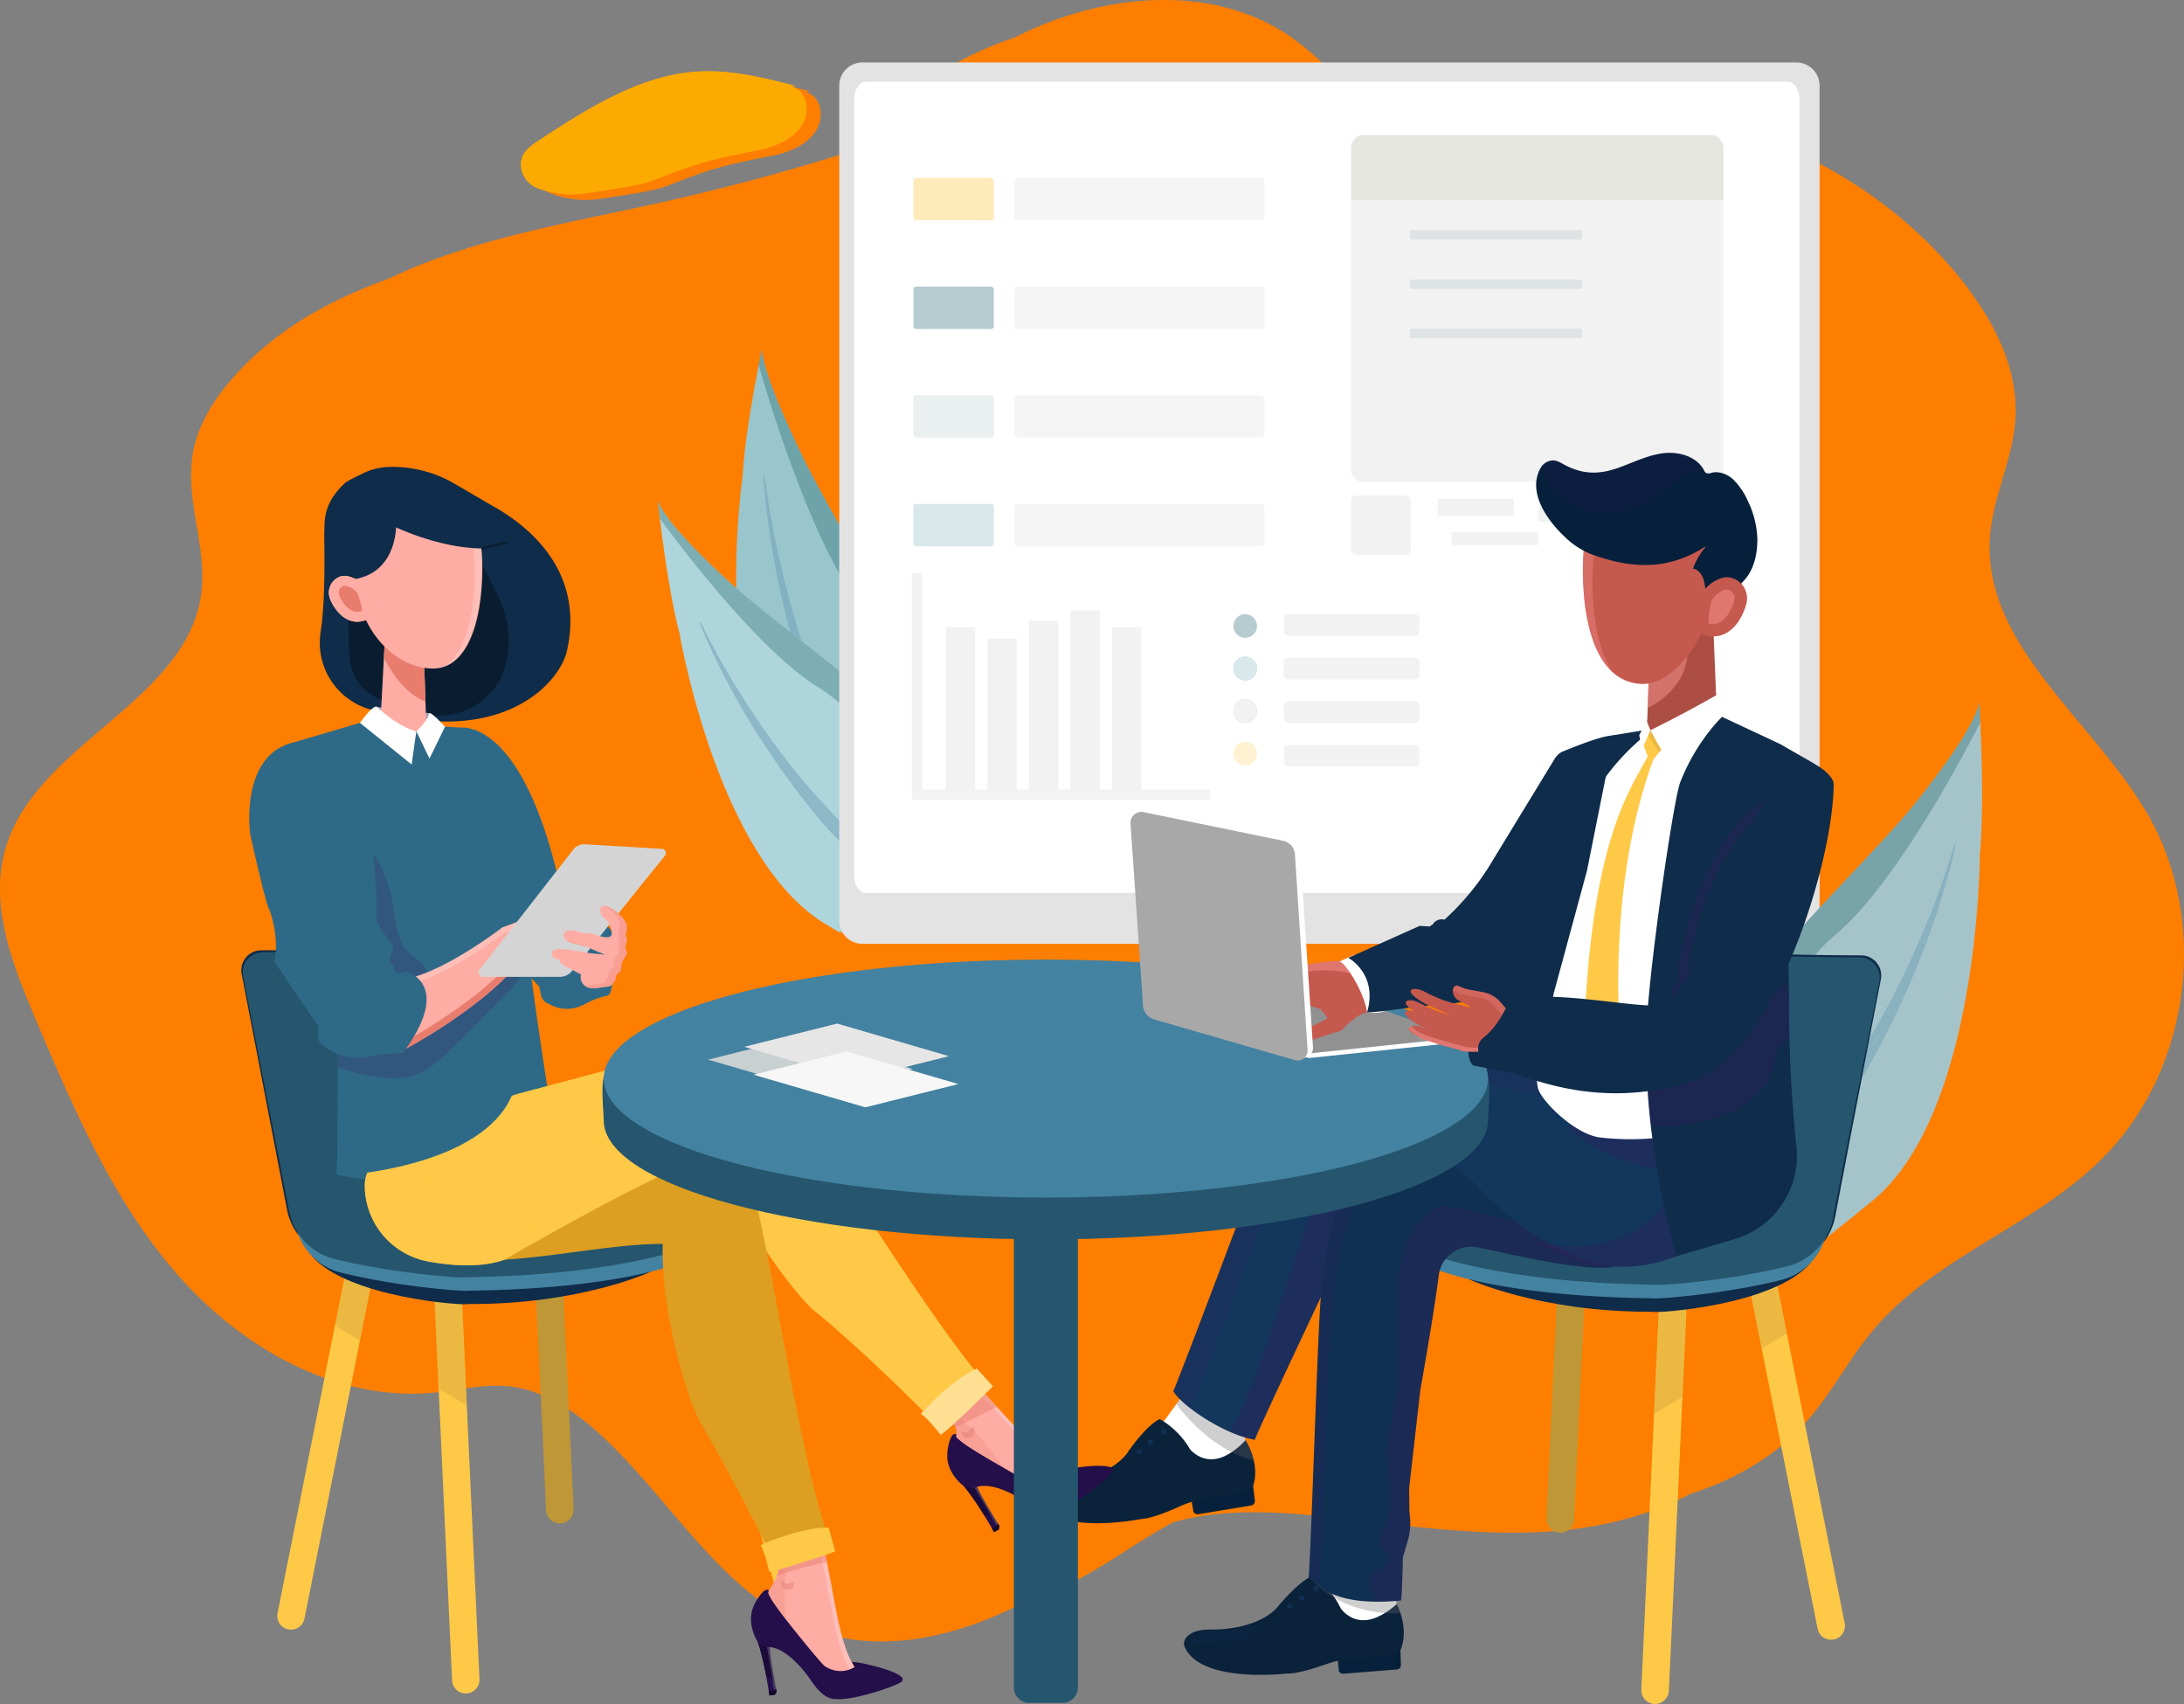 <svg xmlns="http://www.w3.org/2000/svg" width="778.464" height="607.195" viewBox="0 0 778.464 607.195">
  <rect x="0" y="0" width="778.464" height="607.195" fill="#808080" stroke="none"/>
  <g id="Asset_1cover" data-name="Asset 1cover" transform="translate(-0.001 -0.006)" style="isolation: isolate">
    <g id="Layer_2" transform="translate(0.001 0.006)">
      <g id="Layer_1-2">
        <g id="Background">
          <path id="Trazado_1367" data-name="Trazado 1367" d="M350.486,17.45c-12.235,13.642-26.7,28.613-45.822,34.8a813.9,813.9,0,0,1-78.807,21.2c-46.627,10.075-98.228,18.27-129.4,54.375-6.635,7.684-12.171,16.7-13.821,26.721-2.685,16.314,5.165,32.87,3.107,49.274-4.9,38.841-59.105,53.685-69.871,91.324-5.741,20.085,2.57,41.219,10.727,60.448,13.616,32.1,27.6,64.795,50.539,91.068s56.74,45.515,91.465,42.165c8.886-.857,17.746-3.158,26.631-2.25,12.107,1.24,22.86,8.3,31.9,16.442,26.427,23.78,44.569,59.336,78.219,70.817,27.13,9.256,57.316-.243,81.927-14.907,13.092-7.8,25.481-17.145,39.838-22.272,19.433-6.955,40.759-5.625,61.279-3.414,26.542,2.864,53.186,7.057,79.792,4.935s53.8-11.417,71.584-31.311c9.039-10.113,15.24-22.463,23.972-32.845,21.914-26.03,57.226-37.013,81.415-60.934,31.49-31.144,38.7-83.96,16.736-122.417-19.382-33.919-59.387-60.652-56.459-99.609,1.074-14.217,8.157-27.488,9.052-41.718,1.189-18.884-8.668-36.783-20.7-51.383C647.868,42.279,563.78,22.078,497.579,50.806c-14.7-10.2-25.442-26.082-40.107-36.744C427.069-8.031,382.7-1.92,350.512,17.45h0Z" transform="translate(3.89 -0.006)" fill="#fe7e00"/>
          <path id="Trazado_1368" data-name="Trazado 1368" d="M747.915,296.485c-19.382-33.919-59.387-60.653-56.459-99.609,1.074-14.217,8.157-27.488,9.052-41.718,1.189-18.884-8.668-36.783-20.7-51.383C633.885,48.1,549.8,27.9,483.6,56.624c-14.7-10.2-25.442-26.082-40.107-36.744-30.4-22.093-74.46-16.071-106.666,3.311l64.59,14.792-64.59-14.792c-5.625,19.305-27,28.69-46.129,34.878a813.9,813.9,0,0,1-78.807,21.2c-46.627,10.075-98.228,18.27-129.4,54.375-6.635,7.684-12.171,16.7-13.821,26.721-2.685,16.314,5.165,32.87,3.107,49.274C66.879,248.477,12.67,263.321,1.9,300.96c-5.741,20.085,2.57,41.219,10.727,60.448,13.616,32.1,27.6,64.795,50.539,91.068s56.74,45.515,91.465,42.165c8.886-.857,17.746-3.158,26.631-2.25,12.108,1.24,22.86,8.3,31.9,16.442,26.427,23.78,44.569,59.336,78.219,70.817,27.13,9.256,57.316-.243,81.927-14.907,13.092-7.8,25.481-17.145,39.838-22.272,19.433-6.955,40.759-5.625,61.279-3.414,26.542,2.864,53.186,7.057,79.792,4.935s53.8-11.417,71.584-31.311c9.039-10.113,15.24-22.463,23.972-32.845C671.69,453.806,707,442.823,731.192,418.9c31.49-31.145,38.7-83.96,16.736-122.417Z" transform="translate(-0.001 1.604)" fill="#fe7e00"/>
          <path id="Trazado_1369" data-name="Trazado 1369" d="M247.045,26.563c-11.749-2.992-23.767-6.022-36.22-5-19.868,1.624-38.061,13.181-55.155,24.343-2.033,1.33-4.13,2.723-5.408,4.73-2.826,4.462-.141,10.343,4.462,12.338a34.946,34.946,0,0,0,17,2.033c10.56-1.6,19.83-2.813,24.816-4.794,15.649-6.214,20.7-7.4,37.038-10.637C239.476,48.413,245.7,45.958,249.1,41s2.212-12.7-3.388-14.1l1.342-.345Z" transform="translate(41.526 5.941)" fill="#fe7e00"/>
          <path id="Trazado_1370" data-name="Trazado 1370" d="M243.135,25.043c-11.75-2.992-23.767-6.022-36.22-5-19.868,1.624-38.061,13.181-55.155,24.343-2.033,1.33-4.13,2.723-5.408,4.73-2.826,4.462-.141,10.343,4.462,12.338a34.946,34.946,0,0,0,17,2.033c10.56-1.6,19.83-2.813,24.816-4.794,15.649-6.214,20.7-7.4,37.038-10.637,5.894-1.163,12.12-3.618,15.521-8.579s2.212-12.7-3.388-14.1l1.342-.345Z" transform="translate(40.437 5.518)" fill="#fdaa00"/>
        </g>
        <g id="Leaves_2" transform="translate(234.478 124.301)">
          <path id="Trazado_1371" data-name="Trazado 1371" d="M214.434,97.23c.089,3.439,2.186,12.721,14.089,37.537,13.859,28.907,50.079,82.9,54.426,117.712v.038c.882,7.109.435,13.412-1.79,18.538a20.318,20.318,0,0,1-1.483,2.813l-26.312,18.538c-3.784-1.074-7.62-4.488-12.389-10.3-4.6-5.613-10.075-13.437-17.209-23.563-7.39-10.484-11.98-23.678-14.741-37.371-7.569-37.46-1.47-78.718-1.47-78.718.639-12.056,3.759-29.38,5.7-39.34.486-2.493.908-4.513,1.189-5.881Z" transform="translate(-177.319 -97.23)" fill="#99c5cc"/>
          <g id="Grupo_341" data-name="Grupo 341" transform="translate(37.69 45.093)" opacity="0.61" style="mix-blend-mode: screen;isolation: isolate">
            <path id="Trazado_1372" data-name="Trazado 1372" d="M213.289,132.513a292.583,292.583,0,0,0,5.881,32.551q3.7,16.071,8.95,31.6c3.478,10.356,7.786,20.341,11.9,30.4q3.107,7.537,6.482,14.971c2.2,4.986,4.59,9.87,6.853,14.882l-.358.217a135.73,135.73,0,0,1-9.09-13.68c-1.445-2.34-2.685-4.782-4.015-7.185-.652-1.215-1.227-2.455-1.854-3.682s-1.227-2.455-1.8-3.708a163.634,163.634,0,0,1-6.226-15.291c-.869-2.621-1.777-5.216-2.6-7.863-.857-2.621-1.637-5.267-2.442-7.914-3.107-10.586-5.741-21.338-7.812-32.218-1.01-5.446-1.9-10.918-2.634-16.429s-1.342-11.034-1.649-16.608l.409-.064Z" transform="translate(-212.88 -132.5)" fill="#77a5ba"/>
          </g>
          <path id="Trazado_1373" data-name="Trazado 1373" d="M211.5,103.111c.486-2.493.908-4.513,1.189-5.881.089,3.439,2.186,12.721,14.089,37.537,13.859,28.907,50.079,82.9,54.426,117.712l-10.7,7.364s-9.065-51.23-26.248-76.225C228.517,160.746,213.865,111.294,211.5,103.111Z" transform="translate(-175.574 -97.23)" fill="#175c62" opacity="0.32" style="mix-blend-mode: multiply;isolation: isolate"/>
          <path id="Trazado_1374" data-name="Trazado 1374" d="M301.342,275.342l-13.194,22.105-40.35-4.27c-1.432-.857-2.9-1.739-4.449-2.647-1.483-.882-2.915-1.854-4.321-2.889-8.425-6.252-15.559-15.253-21.53-25.327-19.063-32.155-26.325-75.3-26.325-75.3-3.209-12.005-5.74-30.416-7.045-41.091-.32-2.659-.575-4.846-.729-6.329,1.163,3.273,6.111,11.123,25.276,28.728.844.767,1.713,1.56,2.634,2.352,5.344,4.692,11.98,9.947,19.2,15.611,1.355,1.061,2.723,2.135,4.117,3.222,4.181,3.273,8.5,6.674,12.849,10.177,8.413,6.763,16.9,13.9,24.611,21.223a165.331,165.331,0,0,1,16.7,18.078,78.8,78.8,0,0,1,8.886,13.936v.026c3.094,6.393,4.667,12.721,4.168,18.884a27.215,27.215,0,0,1-.511,3.5Z" transform="translate(-183.4 -85.432)" fill="#add5db"/>
          <g id="Grupo_342" data-name="Grupo 342" transform="translate(14.856 97.243)" opacity="0.61" style="mix-blend-mode: screen;isolation: isolate">
            <path id="Trazado_1375" data-name="Trazado 1375" d="M195.391,173.29A255.351,255.351,0,0,0,211.3,201.6a275.671,275.671,0,0,0,18.513,25.762c6.584,8.144,13.846,15.5,20.929,23.013,3.554,3.746,7.2,7.4,10.893,11,3.669,3.631,7.492,7.083,11.225,10.7l-.269.409a103.255,103.255,0,0,1-12.977-8.349c-2.11-1.483-4.066-3.184-6.086-4.794-1-.818-1.943-1.713-2.928-2.557s-1.943-1.713-2.889-2.608a128.5,128.5,0,0,1-10.752-11.443c-1.662-2.058-3.337-4.091-4.948-6.214-1.649-2.071-3.222-4.219-4.82-6.341a285.737,285.737,0,0,1-17.631-26.951c-2.685-4.718-5.267-9.538-7.709-14.46s-4.769-9.947-6.827-15.176l.371-.281Z" transform="translate(-195.02 -173.29)" fill="#77a5ba"/>
          </g>
          <path id="Trazado_1376" data-name="Trazado 1376" d="M184.142,145.916c-.32-2.672-.575-4.846-.742-6.316,1.163,3.273,6.111,11.123,25.276,28.728,22.323,20.507,73.834,53.275,89,84.6l-7.824,12.862s-24.841-44.658-49.082-59.6c-22.195-13.667-51.792-53.608-56.625-60.256Z" transform="translate(-183.4 -85.43)" fill="#175c62" opacity="0.32" style="mix-blend-mode: multiply;isolation: isolate"/>
        </g>
        <g id="screen" transform="translate(299.145 22.251)">
          <path id="Trazado_1377" data-name="Trazado 1377" d="M583.4,25.669V323.217a8.255,8.255,0,0,1-8.259,8.259h-332.9a8.251,8.251,0,0,1-8.259-8.259V25.669a8.255,8.255,0,0,1,8.259-8.259h332.9a8.255,8.255,0,0,1,8.259,8.259Z" transform="translate(-233.98 -17.41)" fill="#e3e3e3"/>
          <path id="Trazado_1378" data-name="Trazado 1378" d="M238.14,29.134V305.51c0,3.516,1.854,6.354,4.13,6.354H571a2.64,2.64,0,0,0,1.036-.217,1.049,1.049,0,0,0,.243-.115,3.4,3.4,0,0,0,.6-.384,5.016,5.016,0,0,0,.729-.742l.051-.077a8.08,8.08,0,0,0,1.432-4.82V29.134c0-3.516-1.854-6.354-4.13-6.354H242.282c-2.276,0-4.13,2.851-4.13,6.354Z" transform="translate(-232.821 -15.914)" fill="#fff"/>
          <g id="Icon_5" transform="translate(140.47 196.596)">
            <circle id="Elipse_544" data-name="Elipse 544" cx="4.219" cy="4.219" r="4.219" fill="#b6ccd1"/>
            <circle id="Elipse_545" data-name="Elipse 545" cx="4.219" cy="4.219" r="4.219" transform="translate(0 15.163)" fill="#b6ccd1"/>
            <circle id="Elipse_546" data-name="Elipse 546" cx="4.219" cy="4.219" r="4.219" transform="translate(0 15.163)" fill="#d8e8eb"/>
            <circle id="Elipse_547" data-name="Elipse 547" cx="4.219" cy="4.219" r="4.219" transform="translate(0 30.326)" fill="#b6ccd1"/>
            <circle id="Elipse_548" data-name="Elipse 548" cx="4.219" cy="4.219" r="4.219" transform="translate(0 30.326)" fill="#f2f2f2"/>
            <circle id="Elipse_549" data-name="Elipse 549" cx="4.219" cy="4.219" r="4.219" transform="translate(0 45.477)" fill="#fff1d1"/>
            <rect id="Rectángulo_1520" data-name="Rectángulo 1520" width="48.277" height="7.697" rx="1.59" transform="translate(18.027)" fill="#f2f2f2"/>
            <rect id="Rectángulo_1521" data-name="Rectángulo 1521" width="48.277" height="7.697" rx="1.59" transform="translate(18.027 15.534)" fill="#f2f2f2"/>
            <rect id="Rectángulo_1522" data-name="Rectángulo 1522" width="48.277" height="7.697" rx="1.59" transform="translate(18.027 15.534)" fill="#f2f2f2"/>
            <rect id="Rectángulo_1523" data-name="Rectángulo 1523" width="48.277" height="7.697" rx="1.59" transform="translate(18.027 31.068)" fill="#f2f2f2"/>
            <rect id="Rectángulo_1524" data-name="Rectángulo 1524" width="48.277" height="7.697" rx="1.59" transform="translate(18.027 31.068)" fill="#f2f2f2"/>
            <rect id="Rectángulo_1525" data-name="Rectángulo 1525" width="48.277" height="7.697" rx="1.59" transform="translate(18.027 46.602)" fill="#f2f2f2"/>
          </g>
          <g id="Icon_4" transform="translate(25.864 182.034)">
            <rect id="Rectángulo_1526" data-name="Rectángulo 1526" width="10.445" height="58.121" transform="translate(12.146 19.19)" fill="#f2f2f2"/>
            <rect id="Rectángulo_1527" data-name="Rectángulo 1527" width="10.445" height="54.094" transform="translate(26.951 23.218)" fill="#f2f2f2"/>
            <rect id="Rectángulo_1528" data-name="Rectángulo 1528" width="10.445" height="60.384" transform="translate(41.743 16.927)" fill="#f2f2f2"/>
            <rect id="Rectángulo_1529" data-name="Rectángulo 1529" width="10.445" height="64.092" transform="translate(56.548 13.22)" fill="#f2f2f2"/>
            <rect id="Rectángulo_1530" data-name="Rectángulo 1530" width="10.445" height="58.121" transform="translate(71.341 19.19)" fill="#f2f2f2"/>
            <path id="Trazado_1379" data-name="Trazado 1379" d="M360.556,240.541H254.21V159.79h3.72v77.03H360.556Z" transform="translate(-254.21 -159.79)" fill="#f2f2f2"/>
          </g>
          <g id="Icon_3" transform="translate(182.431 154.354)">
            <rect id="Rectángulo_1531" data-name="Rectángulo 1531" width="21.287" height="21.07" rx="1.81" fill="#f2f2f2"/>
            <rect id="Rectángulo_1532" data-name="Rectángulo 1532" width="27.156" height="6.303" rx="0.26" transform="translate(30.85 1.087)" fill="#f2f2f2"/>
            <rect id="Rectángulo_1533" data-name="Rectángulo 1533" width="30.85" height="4.564" rx="0.26" transform="translate(35.849 13.028)" fill="#f2f2f2"/>
            <rect id="Rectángulo_1534" data-name="Rectángulo 1534" width="26.721" height="5.434" rx="0.26" transform="translate(66.7 3.912)" fill="#f2f2f2"/>
            <rect id="Rectángulo_1535" data-name="Rectángulo 1535" width="27.373" height="3.478" rx="0.25" transform="translate(78.871 13.68)" fill="#f2f2f2"/>
          </g>
          <g id="Icon_2" transform="translate(182.431 25.851)">
            <rect id="Icon_1" width="132.722" height="123.555" rx="4.02" fill="#f2f2f2"/>
            <path id="Icon_1-2" d="M381.615,37.63H504.454a4.952,4.952,0,0,1,4.948,4.948V60.745H376.68V42.578a4.952,4.952,0,0,1,4.948-4.948Z" transform="translate(-376.667 -37.63)" fill="#606217" opacity="0.08" style="mix-blend-mode: multiply;isolation: isolate"/>
            <rect id="Rectángulo_1536" data-name="Rectángulo 1536" width="61.317" height="3.362" rx="0.53" transform="translate(21.006 33.919)" fill="#174f62" opacity="0.09" style="mix-blend-mode: multiply;isolation: isolate"/>
            <rect id="Rectángulo_1537" data-name="Rectángulo 1537" width="61.317" height="3.362" rx="0.71" transform="translate(21.006 51.473)" fill="#174f62" opacity="0.09" style="mix-blend-mode: multiply;isolation: isolate"/>
            <rect id="Rectángulo_1538" data-name="Rectángulo 1538" width="61.317" height="3.362" rx="0.53" transform="translate(21.006 69.027)" fill="#174f62" opacity="0.09" style="mix-blend-mode: multiply;isolation: isolate"/>
          </g>
          <g id="Icon_1-3" transform="translate(26.44 41.155)">
            <rect id="Rectángulo_1539" data-name="Rectángulo 1539" width="28.651" height="15.099" rx="0.92" fill="#ffeaba"/>
            <rect id="Rectángulo_1540" data-name="Rectángulo 1540" width="89.074" height="15.099" rx="0.92" transform="translate(36.016)" fill="#f5f5f5"/>
            <rect id="Rectángulo_1541" data-name="Rectángulo 1541" width="28.651" height="15.099" rx="0.92" transform="translate(0 38.726)" fill="#b6ccd1"/>
            <rect id="Rectángulo_1542" data-name="Rectángulo 1542" width="89.074" height="15.099" rx="0.92" transform="translate(36.016 38.726)" fill="#f5f5f5"/>
            <rect id="Rectángulo_1543" data-name="Rectángulo 1543" width="28.651" height="15.099" rx="0.92" transform="translate(0 77.452)" fill="#174f62" opacity="0.09" style="mix-blend-mode: multiply;isolation: isolate"/>
            <rect id="Rectángulo_1544" data-name="Rectángulo 1544" width="89.074" height="15.099" rx="1.5" transform="translate(36.016 77.452)" fill="#f5f5f5"/>
            <rect id="Rectángulo_1545" data-name="Rectángulo 1545" width="28.651" height="15.099" rx="0.92" transform="translate(0 116.178)" fill="#d8e8eb"/>
            <rect id="Rectángulo_1546" data-name="Rectángulo 1546" width="89.074" height="15.099" rx="0.92" transform="translate(36.016 116.178)" fill="#f5f5f5"/>
          </g>
        </g>
        <g id="Leaves_1" transform="translate(597.973 250.235)">
          <path id="Trazado_1380" data-name="Trazado 1380" d="M575.232,195.73c-.69,3.836-4.7,13.335-22.643,35.747-20.9,26.107-71.814,69.986-82.783,107.28v.038c-2.237,7.607-2.8,14.946-1.112,21.8a30.894,30.894,0,0,0,1.227,3.874l27.1,33.407c4.539.575,9.538-1.47,16.02-5.779,6.252-4.155,13.9-10.42,23.844-18.487,10.292-8.349,17.848-21.083,23.371-35.249,15.125-38.752,15.176-88.256,15.176-88.256,1.33-13.936.716-34.98.166-47.151-.141-3.043-.269-5.523-.358-7.211Z" transform="translate(-467.712 -195.73)" fill="#a5c4c9"/>
          <g id="Grupo_343" data-name="Grupo 343" transform="translate(31.257 50.514)" opacity="0.61" style="mix-blend-mode: screen;isolation: isolate">
            <path id="Trazado_1381" data-name="Trazado 1381" d="M559.576,235.24a276.956,276.956,0,0,1-12.35,34,297.474,297.474,0,0,1-15.713,31.49c-5.779,10.062-12.44,19.306-18.9,28.728-3.247,4.7-6.584,9.308-10.023,13.859-3.388,4.59-6.981,8.988-10.433,13.565l.371.422a108.434,108.434,0,0,0,12.811-11.161c2.058-1.956,3.9-4.142,5.843-6.226.959-1.061,1.841-2.186,2.762-3.286s1.841-2.2,2.71-3.337a138.629,138.629,0,0,0,9.781-14.332c1.458-2.544,2.941-5.063,4.321-7.658,1.445-2.557,2.787-5.178,4.155-7.786a311.286,311.286,0,0,0,14.511-32.7c2.1-5.677,4.066-11.443,5.843-17.311s3.439-11.826,4.743-17.989l-.46-.256Z" transform="translate(-492.16 -235.24)" fill="#77a5ba"/>
          </g>
          <path id="Trazado_1382" data-name="Trazado 1382" d="M575.134,202.941c-.141-3.043-.268-5.523-.358-7.211-.69,3.836-4.7,13.335-22.643,35.747-20.9,26.107-71.814,69.986-82.783,107.28L480.4,352.143s19.2-53.608,43.252-73.719c22.016-18.411,47.356-67.352,51.473-75.483Z" transform="translate(-467.256 -195.73)" fill="#175c62" opacity="0.32" style="mix-blend-mode: multiply;isolation: isolate"/>
        </g>
        <g id="Men" transform="translate(369.584 161.368)">
          <path id="Trazado_1383" data-name="Trazado 1383" d="M472.206,274.63l-14.179,61.79c-2.468,10.739-11.021,20.175-21.8,21.3,0,0-45.873,3.81-47.829,6.239-1.266,1.573-1.1.959,1.3,2.25,11.481,6.137,39.02,16.518,94.661,17.209,1.163.4,25.532-1.445,45.835-6.546a21.885,21.885,0,0,0,16.032-17.234c4.168-21.914,12.632-65.715,16.224-84.267a7.18,7.18,0,0,0-6.929-8.6c-13.488-.038-41.078-.358-70.037-2.212a12.863,12.863,0,0,0-13.284,10.062Z" transform="translate(-261.63 -87.701)" fill="#0f2c4a"/>
          <path id="Trazado_1384" data-name="Trazado 1384" d="M370.173,485.125a4.782,4.782,0,0,1-1.266-.166,4.927,4.927,0,0,1-3.49-6.022l34.737-130.28a4.922,4.922,0,1,1,9.512,2.531l-34.737,130.28A4.935,4.935,0,0,1,370.173,485.125Z" transform="translate(-267.86 -65.29)" fill="#ffc948"/>
          <path id="Trazado_1385" data-name="Trazado 1385" d="M462.513,506.414h-.23a4.927,4.927,0,0,1-4.692-5.14L463.8,366.583a4.921,4.921,0,1,1,9.832.447l-6.214,134.691A4.928,4.928,0,0,1,462.513,506.414Z" transform="translate(-242.143 -60.587)" fill="#ffc948"/>
          <path id="Trazado_1386" data-name="Trazado 1386" d="M517.32,487.97a4.919,4.919,0,0,1-4.82-3.963L486.111,351.783a4.922,4.922,0,0,1,9.653-1.931l26.388,132.223a4.922,4.922,0,0,1-3.861,5.792,5.016,5.016,0,0,1-.972.1Z" transform="translate(-234.226 -65.041)" fill="#ffc948"/>
          <path id="Trazado_1387" data-name="Trazado 1387" d="M436.071,453.147h-.23a4.92,4.92,0,0,1-4.679-5.152l5.165-109.364a4.922,4.922,0,1,1,9.832.473l-5.165,109.364a4.928,4.928,0,0,1-4.909,4.692Z" transform="translate(-249.504 -68.369)" fill="#bf9736"/>
          <path id="Trazado_1388" data-name="Trazado 1388" d="M436.071,453.147h-.23a4.92,4.92,0,0,1-4.679-5.152l5.165-109.364a4.922,4.922,0,1,1,9.832.473l-5.165,109.364a4.928,4.928,0,0,1-4.909,4.692Z" transform="translate(-249.504 -68.369)" fill="#bf9736" opacity="0.32" style="mix-blend-mode: multiply;isolation: isolate"/>
          <path id="Trazado_1389" data-name="Trazado 1389" d="M399.435,345.157a4.912,4.912,0,0,0-6.022,3.49l-3.963,14.869,7.543,9.934,5.945-22.272a4.917,4.917,0,0,0-3.49-6.022Z" transform="translate(-261.12 -65.293)" fill="#bf9736" opacity="0.32" style="mix-blend-mode: multiply;isolation: isolate"/>
          <path id="Trazado_1390" data-name="Trazado 1390" d="M471.269,396.948l1.381-29.917a4.921,4.921,0,0,0-9.832-.447L461.13,403.11l10.139-6.15Z" transform="translate(-241.156 -60.587)" fill="#bf9736" opacity="0.32" style="mix-blend-mode: multiply;isolation: isolate"/>
          <path id="Trazado_1391" data-name="Trazado 1391" d="M495.754,349.852a4.922,4.922,0,0,0-9.653,1.931l6.482,32.487,8.949-5.434-5.779-28.971Z" transform="translate(-234.229 -65.041)" fill="#bf9736" opacity="0.32" style="mix-blend-mode: multiply;isolation: isolate"/>
          <path id="Trazado_1392" data-name="Trazado 1392" d="M409.52,359.877s25.123,11.813,65.588,11.6c.652.652,43.341-2.11,56.229-17.464-.089.09-58.2-9.448-58.2-9.448l-53.6,12.683-10.024,2.621Z" transform="translate(-255.53 -65.412)" fill="#0f2c4a"/>
          <path id="Trazado_1393" data-name="Trazado 1393" d="M469.219,278.97l-14.23,61.79a25.622,25.622,0,0,1-22.221,19.83l-45.362,4.692c-2.723.281-.371-1.918.575.665,4.1,11.161,37.588,21.121,93.433,21.811,1.176.4,25.634-1.445,46.014-6.546a21.9,21.9,0,0,0,16.1-17.234c4.181-21.914,12.683-65.715,16.288-84.267a7.177,7.177,0,0,0-6.955-8.6c-13.539-.038-41.232-.358-70.292-2.212a12.909,12.909,0,0,0-13.335,10.062Z" transform="translate(-262.043 -86.493)" fill="#4482a1"/>
          <path id="Trazado_1394" data-name="Trazado 1394" d="M470.7,275.19l-14.434,61.79a25.842,25.842,0,0,1-22.54,19.83L387.709,361.5a2.8,2.8,0,0,0-1.023,5.267c11.686,6.137,39.736,16.518,96.387,17.209,1.189.4,26-1.445,46.678-6.546A22.042,22.042,0,0,0,546.078,360.2c4.245-21.914,12.862-65.715,16.518-84.267a7.207,7.207,0,0,0-7.057-8.6c-13.731-.038-41.82-.358-71.315-2.212A13.062,13.062,0,0,0,470.7,275.177Z" transform="translate(-262.307 -87.546)" fill="#25566e"/>
          <path id="Trazado_1395" data-name="Trazado 1395" d="M372.92,462.243l.371,4.667a1.524,1.524,0,0,0,1.649,1.406l19.126-1.521a1.537,1.537,0,0,0,1.419-1.585l-.166-5.229Z" transform="translate(-265.724 -33.267)" fill="#07203b"/>
          <path id="Trazado_1396" data-name="Trazado 1396" d="M378.932,429.68l-13.322,15.3,12.2,17.285,18.692-9.346s-2.7-4.091.384-12.044l-17.95-11.187Z" transform="translate(-267.76 -41.706)" fill="#fff"/>
          <path id="Trazado_1397" data-name="Trazado 1397" d="M376.144,439.17a29.941,29.941,0,0,1,9.832,11.686c2.71,3.49,9.205,8.029,19.957-1.585.064.153,4.6,8.681,1.3,16.518-.026.256-3.925,2.352-15.112,2.8a39.334,39.334,0,0,0-11.519,2.173c-4.475,1.585-10.624,3.452-14.012,3.286-.294.026-31.157,3.656-36.386-9.87-.575-1.432.563-5.983,9.781-5.817,0,0,16.058.511,23.678-8.259.128-.307,7.709-9.359,12.491-10.931Z" transform="translate(-277.654 -39.063)" fill="#0b223b"/>
          <path id="Trazado_1398" data-name="Trazado 1398" d="M364.114,445.466a.975.975,0,1,1-1.048-.895A.982.982,0,0,1,364.114,445.466Z" transform="translate(-268.718 -37.559)" fill="#103052"/>
          <path id="Trazado_1399" data-name="Trazado 1399" d="M360.794,447.765a.975.975,0,1,1-1.048-.895A.982.982,0,0,1,360.794,447.765Z" transform="translate(-269.643 -36.919)" fill="#103052"/>
          <path id="Trazado_1400" data-name="Trazado 1400" d="M384.822,439.29c-.128-.115-7.786-.55-7.786-.55l-10.906,2.621s10.126,11.98,31.119,11.391c-.32-.972-.639-1.777-.882-2.352h0c-.256-.6-.447-.959-.46-1a14.067,14.067,0,0,1-.026-8.336c-5.14-.793-10.982-1.713-11.046-1.777Z" transform="translate(-267.615 -39.182)" fill="#666" opacity="0.31" style="mix-blend-mode: multiply;isolation: isolate"/>
          <path id="Trazado_1401" data-name="Trazado 1401" d="M332.766,457.242a1.759,1.759,0,0,0-.665.805,1.379,1.379,0,0,0,.844,1.573,3.527,3.527,0,0,0,1.931.128c2.4-.307,4.756-.984,7.172-1.074,1.675-.064,3.35.166,5.025.051a12.757,12.757,0,0,0,7.377-3.017c1.112-.959,2.237-1.8.639-2.314-1.445-.46-4.142.652-5.6.882a68.947,68.947,0,0,1-7.8.383c-3.107.128-6.393.614-8.911,2.583Z" transform="translate(-277.106 -35.132)" fill="#0f2d4b" opacity="0.24" style="mix-blend-mode: screen;isolation: isolate"/>
          <path id="Trazado_1402" data-name="Trazado 1402" d="M332.07,418.358l.767,4.615a1.542,1.542,0,0,0,1.764,1.266l18.922-3.145a1.554,1.554,0,0,0,1.279-1.7l-.614-5.2-22.118,4.155Z" transform="translate(-277.101 -46.02)" fill="#07203b"/>
          <path id="Trazado_1403" data-name="Trazado 1403" d="M459.04,203l25.9-9.7s-6.776,7.62-6.891,7.7-7.671,3.068-8.119,3.273-4.718,1.994-4.794,2.11a43.292,43.292,0,0,1-5.127,1.509,44.429,44.429,0,0,1-.959-4.884Z" transform="translate(-241.738 -107.54)" fill="#bfbfbf"/>
          <path id="Trazado_1404" data-name="Trazado 1404" d="M440.122,250l-13.412-1.688c1.739-3.35,3.107-16.212,3.9-20a72.683,72.683,0,0,1,5.076-14.652,4.644,4.644,0,0,1,2.429-2.327c3.593-1.5,12.21-4.948,16.505-5.613,2.8-.435,5.6-.869,8.4-1.342l4.206-.716c1.394-.256,2.8-.5,4.194-.767l.281,6.035c7.543,9.985,11.4,43.457,11.4,43.457L471.113,371.177l-41.079-10.561,6.431-111.806c.448-3.836,7.761,1.291,3.657,1.189Z" transform="translate(-250.743 -104.866)" fill="#0f2c4a"/>
          <path id="Trazado_1405" data-name="Trazado 1405" d="M335.047,385.23,323.08,401.608l13.629,16.173,17.822-10.906s-3.043-3.848-.652-12.031Z" transform="translate(-279.605 -54.085)" fill="#fff"/>
          <path id="Trazado_1406" data-name="Trazado 1406" d="M332.909,395.533a29.861,29.861,0,0,1,10.791,10.8c2.992,3.247,9.857,7.211,19.753-3.286.077.153,5.331,8.259,2.71,16.339,0,.256-3.708,2.685-14.818,4.078a38.978,38.978,0,0,0-11.289,3.158c-4.334,1.956-10.292,4.347-13.68,4.475-.294.051-30.735,6.3-37.1-6.738-.7-1.381.051-6.009,9.244-6.635,0,0,16.045-.869,22.885-10.254.1-.32,6.891-9.985,11.507-11.954Z" transform="translate(-289.075 -51.22)" fill="#0b223b"/>
          <path id="Trazado_1407" data-name="Trazado 1407" d="M325.608,399.066a.966.966,0,1,1-1.112-.793A.968.968,0,0,1,325.608,399.066Z" transform="translate(-279.435 -50.457)" fill="#103052"/>
          <path id="Trazado_1408" data-name="Trazado 1408" d="M321.888,402a.966.966,0,1,1-1.112-.793A.968.968,0,0,1,321.888,402Z" transform="translate(-280.471 -49.641)" fill="#103052"/>
          <path id="Trazado_1409" data-name="Trazado 1409" d="M318.778,404.566a.966.966,0,1,1-1.112-.793A.968.968,0,0,1,318.778,404.566Z" transform="translate(-281.337 -48.925)" fill="#103052"/>
          <path id="Trazado_1410" data-name="Trazado 1410" d="M344.593,390.4l-.077-.038c-.857-.345-9-2.992-10.445-3.3-.332-.077-.933-.23-1.688-.435l-4.424,6.06s11.7,16.365,27.59,20.009a25.268,25.268,0,0,0-2.365-6.2h0c-.307-.575-.524-.921-.55-.959-.742-1.6-1.8-5.229-.1-11.085l-7.94-4.053h0Z" transform="translate(-278.245 -53.696)" fill="#666" opacity="0.31" style="mix-blend-mode: multiply;isolation: isolate"/>
          <path id="Trazado_1411" data-name="Trazado 1411" d="M368.064,442.865a.975.975,0,1,1-1.048-.895A.982.982,0,0,1,368.064,442.865Z" transform="translate(-267.618 -38.283)" fill="#103052"/>
          <path id="Trazado_1412" data-name="Trazado 1412" d="M473.167,305.115l-65.843-11.877a51.148,51.148,0,0,0-23.55,1.266l-1.138.332a17.158,17.158,0,0,0-9.832,7.556l-5.766,9.487a54.891,54.891,0,0,0-4.526,9.308c-7.032,18.756-32.155,85.711-35.4,93.114,3.286,5.472,18.347,15.5,29.086,17.311-.55-.4,45.31-96.937,45.31-96.937s8.425-15.15,42.651,19.817c15.969,8.31,45.975,32.039,86.108-3.529-.55-.4,12.951-13.412,6.533-28.511-1.509-.243-63.619-17.349-63.619-17.349Z" transform="translate(-278.482 -79.934)" fill="#12365c"/>
          <path id="Trazado_1413" data-name="Trazado 1413" d="M368.278,328.509A54.9,54.9,0,0,1,372.8,319.2l5.766-9.487a17.158,17.158,0,0,1,9.832-7.556l1.138-.332a51.139,51.139,0,0,1,23.55-1.266l65.843,11.877s45.336,12.491,59.476,16.275a21.365,21.365,0,0,0-1.624-6.239c-1.509-.243-63.619-17.349-63.619-17.349l-65.843-11.877a51.15,51.15,0,0,0-23.55,1.266l-1.138.332A17.158,17.158,0,0,0,372.8,302.4l-5.766,9.487a54.9,54.9,0,0,0-4.526,9.308c-7.032,18.756-32.155,85.711-35.4,93.114a26.109,26.109,0,0,0,6.226,6.214c4.667-11.315,28.178-73.975,34.942-92.014Z" transform="translate(-278.482 -79.931)" fill="#3c1865" opacity="0.17" style="mix-blend-mode: screen;isolation: isolate"/>
          <path id="Trazado_1414" data-name="Trazado 1414" d="M392.179,319.3c-4.053.678-8.31,4.488-10.906,7.428C377,331.59,374.305,337.6,371.9,343.6c-10.049,25.187-15.854,52.1-28.166,76.263a15.717,15.717,0,0,0-.716,1.56,39.209,39.209,0,0,0,8.745,2.762c-.422-.307,26.542-57.341,39.058-83.768q1.726-7.115,3.861-14.14c1.445-4.73,3.631-8-2.519-6.981Z" transform="translate(-274.051 -72.502)" fill="#3e1762" opacity="0.26" style="mix-blend-mode: multiply;isolation: isolate"/>
          <path id="Trazado_1415" data-name="Trazado 1415" d="M424.514,333.57s-20.52-19.5-32.436-14.588c-3.068.179-12.005,11.34-12.005,11.34s-7.39,7.594-10.586,41.436c-1.036-.32-3.708,92.884-4.667,101.859,3.605,2.365,8.387,10.445,32.909,8.093.4-.55.69-15.317.69-15.317l1.995-6.827a23.966,23.966,0,0,0,.332-9.359l-.077-8.681,3.989-34.954s4.539-24.982,6.559-40.772a11.636,11.636,0,0,1,13.961-9.921c15.419,3.286,39.007,8.783,48.865,6.878.32.038-24.42-1.8-49.517-29.176Z" transform="translate(-267.979 -72.757)" fill="#103052"/>
          <path id="Trazado_1416" data-name="Trazado 1416" d="M469.316,357.722c.256.026-15.956-1.176-35.479-16.224q-10.605-2.551-21.3-4.73c-2.071-.422-4.245-.831-6.265-.243a10.61,10.61,0,0,0-4.321,2.813c-7.709,7.556-10.036,19.063-10.19,29.853s1.483,21.645.038,32.346c-.933,6.917-3.132,13.654-3.5,20.622-.524,9.96,2.646,20.571-1.624,29.6-.869,1.841-1.994,4.1-.754,5.7.652.844,1.815,1.189,2.442,2.046,1.355,1.841-.524,4.347-2.429,5.6s-4.3,2.723-4.181,5.012a10.154,10.154,0,0,0,1.074,3.017,13.487,13.487,0,0,1,.639,3.925c.563.013,1.138.026,1.726.026,2.365-.013,4.961-.141,7.837-.422.4-.55.69-15.317.69-15.317l1.994-6.827a23.964,23.964,0,0,0,.332-9.359l-.077-8.681,3.989-34.942s4.539-24.982,6.559-40.772a11.642,11.642,0,0,1,11.724-10.177,11.968,11.968,0,0,1,2.672.256c.793.166,1.6.371,2.442.614,15.342,3.3,36.732,8.042,46,6.252Z" transform="translate(-263.265 -67.732)" fill="#3e1762" opacity="0.26" style="mix-blend-mode: multiply;isolation: isolate"/>
          <path id="Trazado_1417" data-name="Trazado 1417" d="M365.2,473.9a.184.184,0,0,1,.038.026c.128.09.256.192.4.307l.026.026.422.345a.278.278,0,0,1,.064.051c.115.1.23.2.358.307.665.563,1.432,1.215,2.352,1.879,1.074-16.927,3.516-99.852,4.488-99.558,3.2-33.842,10.586-41.436,10.586-41.436s8.924-11.161,12.005-11.34c4.283-1.764,6.533-3.618,7.1-5.025-3.9-1.368-7.748-1.828-10.957-.5h0c-.818.051-2.058.882-3.426,2.071-.23.2-.473.409-.716.639-1,.921-2.033,1.969-3,3.03-.473.511-.933,1.023-1.368,1.509-.038.038-.064.077-.1.115-.268.294-.511.588-.754.869-.153.179-.307.358-.447.524-.243.281-.46.537-.665.78-.153.179-.281.345-.422.5-.166.192-.307.371-.435.524-.409.486-.639.78-.639.78a9.764,9.764,0,0,0-1.125,1.585c-.1.166-.2.332-.307.524-.038.077-.09.153-.128.23-.051.1-.115.2-.179.32-.217.4-.448.844-.678,1.355a3.261,3.261,0,0,0-.141.307c-.09.179-.166.371-.256.563-.051.1-.09.217-.141.32-.1.23-.2.473-.307.716a63.493,63.493,0,0,0-2.34,6.763c-.077.256-.153.511-.217.767-.448,1.573-.882,3.311-1.317,5.242-.141.639-.294,1.3-.435,1.994s-.281,1.394-.422,2.11-.281,1.47-.409,2.25c-.2,1.151-.409,2.365-.6,3.618-.064.422-.128.844-.192,1.279-.511,3.452-.972,7.262-1.368,11.494-.614-.192-1.8,32.589-2.877,61.138-.064,1.879-.141,3.733-.2,5.562-.652,17.209-1.227,31.86-1.585,35.159.128.09.268.179.4.281Z" transform="translate(-267.966 -72.757)" fill="#3c1865" opacity="0.17" style="mix-blend-mode: screen;isolation: isolate"/>
          <path id="Trazado_1418" data-name="Trazado 1418" d="M426.8,351.615c16.16,8.783,40.12,18.411,70.139-4.731a38.861,38.861,0,0,0-1.112-6.725c-1.291-5.421-3.439-12.453-8.489-15.6-5.28-3.3-6.546,2.953-8.349,6.878a38.891,38.891,0,0,1-22.5,20.264,47.106,47.106,0,0,1-29.7-.077Z" transform="translate(-250.72 -71.241)" fill="#3e1762" opacity="0.26" style="mix-blend-mode: multiply;isolation: isolate"/>
          <path id="Trazado_1419" data-name="Trazado 1419" d="M437.02,315.431s17.8,18.6,44.876,14.664c0,.332-7.594-16.4-7.594-16.4l-29.776-4.922-7.5,6.674Z" transform="translate(-247.871 -75.38)" fill="#3e1762" opacity="0.26" style="mix-blend-mode: multiply;isolation: isolate"/>
          <path id="Trazado_1420" data-name="Trazado 1420" d="M373.5,280.339,369.78,276.9Z" transform="translate(-266.598 -84.256)" fill="#f4908c"/>
          <path id="Trazado_1421" data-name="Trazado 1421" d="M442.687,243.465c2.736-14.294,14.294-29.176,25.775-37.9l24.432-6.38c12.146,5.587,21.824,13.1,23.87,26.5a92.812,92.812,0,0,1-6.252,49.862c-2.992,7.045-6.878,13.744-9.039,21.1a48.727,48.727,0,0,0,1.943,32.449c.844,1.994,2.237,9.371.4,10.484-16.876,10.19-36.655,12.107-52.649,10.292-9.256-1.048-21.556-13.539-22.31-17.81C425.248,311.392,439.951,257.759,442.687,243.465Z" transform="translate(-250.303 -105.899)" fill="#fff"/>
          <path id="Trazado_1422" data-name="Trazado 1422" d="M508.746,258.259c1.764-.895,2.9-1.509,2.9-1.509l7.633-24.33c1.892-6.009,4.053-12.171-.818-16.173l-11.852-6.789-20.7-9.678a72.255,72.255,0,0,0-14.856,23.4c-2.237,5.971-9.563,55.743-11.532,80.342C456.046,347.064,469.738,392,469.738,392l20.776-6.111a30.869,30.869,0,0,0,21.99-32.781c-1.317-12.836-2.557-29.431-2.621-47.126-.051-13.744-.55-31.323-1.151-47.727Z" transform="translate(-241.761 -105.735)" fill="#0f2c4a"/>
          <path id="Trazado_1423" data-name="Trazado 1423" d="M484,203.148l-25.02,14.831,1.394-39.365,22.412-5.523Z" transform="translate(-241.755 -113.168)" fill="#ad4e44"/>
          <path id="Trazado_1424" data-name="Trazado 1424" d="M460.188,179.563l-.818,23.243a25.951,25.951,0,0,0,10.381-8.63,19.56,19.56,0,0,0,3.733-9.9l.614-6.891H460.367l-.166,2.173Z" transform="translate(-241.646 -111.971)" fill="#f4908c" opacity="0.54" style="mix-blend-mode: multiply;isolation: isolate"/>
          <path id="Trazado_1425" data-name="Trazado 1425" d="M488.926,165.918c0,19.779-13.872,41.615-27.424,40.414-22.642-2.02-20.571-43.508-19.766-48.929,3.03-20.341,10.931-23.243,24.535-23.243s22.655,11.992,22.655,31.771Z" transform="translate(-246.68 -124.011)" fill="#c6594e"/>
          <path id="Trazado_1426" data-name="Trazado 1426" d="M469.684,138.105a20.6,20.6,0,0,1,6.725,1.1,19.276,19.276,0,0,0-12.286-5.025c-12.286.332-19.523,3.963-22.387,23.218-.665,4.5-2.2,33.817,10.215,44.837-8.694-12.849-7.4-36.847-6.8-40.874,3.03-20.341,10.931-23.243,24.535-23.243Z" transform="translate(-246.68 -124.005)" fill="#f4908c" opacity="0.36" style="mix-blend-mode: screen;isolation: isolate"/>
          <path id="Trazado_1427" data-name="Trazado 1427" d="M460.08,212.951v0Z" transform="translate(-241.449 -102.081)" fill="#021f42"/>
          <path id="Trazado_1428" data-name="Trazado 1428" d="M458.187,207.978c.563.115,2.173-4.488,2.173-4.488l1,.09,4.385,5.408s-4.846,5.932-5.114,6.52c-.064-.639-2.992-7.658-2.455-7.543Z" transform="translate(-241.998 -104.702)" fill="#ffc948"/>
          <path id="Trazado_1429" data-name="Trazado 1429" d="M459.41,205.049c.831,1.3,2.237,3.516,4,6.38l1.969-2.442L461,203.578l-.46-.038c-.192.026-.4.051-.575.064-.089.243-.294.793-.537,1.445Z" transform="translate(-241.635 -104.688)" fill="#bf9736" opacity="0.32" style="mix-blend-mode: multiply;isolation: isolate"/>
          <path id="Trazado_1430" data-name="Trazado 1430" d="M461,204.252l-3.03,6.9-.959-5.114,2.6-5.152Z" transform="translate(-242.304 -105.426)" fill="#fff"/>
          <path id="Trazado_1431" data-name="Trazado 1431" d="M466.506,211.639c-16.684,44.224-12.171,97.1-12.171,97.1l-9,5.51s-2.659-4.462-3.644-6.444c2.813-69.743,17.567-86.478,22.86-97.295C465.291,208.98,466.506,211.639,466.506,211.639Z" transform="translate(-246.57 -102.878)" fill="#ffc948"/>
          <path id="Trazado_1432" data-name="Trazado 1432" d="M485.365,197.826c.115,1.023.243,3.746.243,3.746s-9.717,10.6-20.431,13.68c-3.4-5.562-5.037-8.886-5.037-8.886s11.762-5.7,24.509-13.066c0,0,.6,3.478.716,4.526Z" transform="translate(-241.432 -107.54)" fill="#fff"/>
          <path id="Trazado_1433" data-name="Trazado 1433" d="M475.662,171.18a7.2,7.2,0,0,0-.422,2.442C475.393,172.791,475.534,171.973,475.662,171.18Z" transform="translate(-237.226 -113.7)" fill="#310137"/>
          <path id="Trazado_1434" data-name="Trazado 1434" d="M494.45,154.207a33.438,33.438,0,0,0-3.4-13.156,23.808,23.808,0,0,0-4.13-6.444c-.371-1.074.46,1.5-.639,1.33a3.361,3.361,0,0,0-2.237.55c-1.163.32-1.931,1.342-2.979,2.429a30.13,30.13,0,0,0-7.364,12.632s5.83,8.246,2.4,29.9c.972-2.71,3.49-4.654,5.971-6.661q.94-.748,1.879-1.534l.026,2.544c1.278-2.672,3.963-4.347,5.932-6.572,3.554-4,4.628-9.666,4.551-15.01Z" transform="translate(-237.655 -123.96)" fill="#06203b"/>
          <path id="Trazado_1435" data-name="Trazado 1435" d="M489.38,164.977a28.136,28.136,0,0,0-2.122-11.328,20.044,20.044,0,0,0-3.12-5.689c-.256-.933.307,1.291-.614,1.087a2.866,2.866,0,0,0-1.931.332c-1,.2-1.713,1.023-2.659,1.879a25.521,25.521,0,0,0-6.955,10.254s7.313.23,3.158,18.359c.972-2.237.371,3.337,2.6,1.777.55-.384,1.125-.78,1.675-1.189l-.128,2.148c1.24-2.186,3.605-3.452,5.4-5.216,3.235-3.184,4.475-7.914,4.718-12.44Z" transform="translate(-238.134 -120.231)" fill="#06203b"/>
          <path id="Trazado_1436" data-name="Trazado 1436" d="M485.008,161.015a7.531,7.531,0,0,1,5.8,8.937c-.869,4.066-5.076,13.757-14.383,11.762-5.025-1.074-3.222-8.988-2.352-13.054S480.929,160.132,485.008,161.015Z" transform="translate(-237.84 -116.563)" fill="#c6594e"/>
          <path id="Trazado_1437" data-name="Trazado 1437" d="M477.309,168.63c.332-1.547,3.3-4.13,5.421-4.309a2.479,2.479,0,0,1,.332,0,3.155,3.155,0,0,1,2.007,1.381,3.09,3.09,0,0,1,.435,2.365c-.448,2.1-2.749,8.182-7.2,8.553h0a6.716,6.716,0,0,1-1.79-.115c-.371-1.036-.128-3.605.742-7.658l.051-.256Z" transform="translate(-236.918 -115.612)" fill="#f4908c" opacity="0.54" style="mix-blend-mode: multiply;isolation: isolate"/>
          <path id="Trazado_1438" data-name="Trazado 1438" d="M509.858,285.14c0-3.3-.051-6.827-.115-10.5a4.27,4.27,0,0,0-1.074-.051,7.95,7.95,0,0,0-3.286,1.215c-7.556,4.257-13.488,10.8-19.817,16.736s-13.539,11.519-22.067,13.079a18.266,18.266,0,0,0-4.36,1.394c.268,6,.754,11.839,1.394,17.413,7.211,2.25,29.035-3.158,34.06-7.786,7.824-7.2,8.528-6.891,10.88-19.011.4-2.02,3.081-2.928,4.475-4.551-.064-2.608-.1-5.267-.1-7.939Z" transform="translate(-241.711 -84.902)" fill="#3e1762" opacity="0.26" style="mix-blend-mode: multiply;isolation: isolate"/>
          <path id="Trazado_1439" data-name="Trazado 1439" d="M488.05,265.639a4.691,4.691,0,0,0-2.736,2.033c-3,3.823-5.216,8.221-8.374,11.9-1.176,1.381-2.506,2.685-3.772,4.015,2.416-10.88,5.165-21.7,9.614-31.886,5.306-12.171,13.054-20.3,22.067-29.623-9.96,2.723-17.17,13.181-21.76,21.786a120.64,120.64,0,0,0-12.734,38.164,20.233,20.233,0,0,0-.268,5.267,13.464,13.464,0,0,0-1.739,3.452c-.69,2.11-.78,4.475-2.135,6.239-1.227,1.6-3.273,2.365-4.667,3.823-1.5,1.585-2.672,5.587-.844,7.4.959.959,2.11.5,3.311.614a13,13,0,0,1,4.27,1.6,10.182,10.182,0,0,0,9.678-.307c2.327-1.509,3.733-4.066,4.986-6.533,3.925-7.735,7.326-15.815,9.039-24.317.665-3.3,1.061-6.776.1-10.011-.563-1.879-2.071-3.9-4.015-3.605Z" transform="translate(-241.535 -99.524)" fill="#3e1762" opacity="0.26" style="mix-blend-mode: multiply;isolation: isolate"/>
          <path id="Trazado_1440" data-name="Trazado 1440" d="M294.83,414.878a5.536,5.536,0,0,0-3.222,1.368c-.818.869-.908,2.493.115,3.12a3.02,3.02,0,0,0,2.071.166q4.833-.729,9.678-1.457a15.928,15.928,0,0,0,4.219-1.036,13.623,13.623,0,0,0,5.331-4.82c2.186-3.247-1.8-.805-3.209-.141-4.539,2.173-10.1,1.931-14.971,2.8Z" transform="translate(-288.546 -47.028)" fill="#0f2d4b" opacity="0.24" style="mix-blend-mode: screen;isolation: isolate"/>
          <path id="Trazado_1441" data-name="Trazado 1441" d="M450.772,163.335c-.959-.32-1.931-.652-2.9-1.01a28.369,28.369,0,0,1-9.282-6.06c-6.06-5.651-13.476-15.649-8.9-24.356a5.316,5.316,0,0,1,4.769-3c1.6.1,2.966,1.112,4.4,1.828,6.124,3.094,11.57,3.247,18.155,1.01,5.4-1.841,10.56-4.564,16.211-5.344s12.21.984,14.882,6.022a2.291,2.291,0,0,0,.742.984,2.42,2.42,0,0,0,1.9-.077c2.8-.767,7.326.639,9.666,4.82,5.191,9.269-6.188,17.95-12.568,21.914-12.2,7.594-24.253,7.454-37.09,3.247Z" transform="translate(-250.309 -126.222)" fill="#06203b"/>
          <path id="Trazado_1442" data-name="Trazado 1442" d="M472.828,126.408c-5.651.78-10.816,3.5-16.211,5.344-6.584,2.237-12.031,2.084-18.155-1.01-1.432-.729-2.8-1.726-4.4-1.828a5.094,5.094,0,0,0-4.334,2.3,23.015,23.015,0,0,0,10.957,13.757c7.735,4.206,17.567,3.759,25.353-.345,7.377-3.887,13.245-10.791,21.262-12.887-2.889-4.5-9.09-6.073-14.473-5.331Z" transform="translate(-249.901 -126.219)" fill="#3e1762" opacity="0.12" style="mix-blend-mode: multiply;isolation: isolate"/>
        </g>
        <g id="Women" transform="translate(86.009 166.352)">
          <path id="Trazado_1443" data-name="Trazado 1443" d="M89.468,188.8c1.931-11.852,1.215-34.494,1.278-34.507l.128-4.257c.307-5.843,3.056-10.266,7.364-14.23,1.291-1.074,7.94-4.1,7.94-4.1a25.1,25.1,0,0,1,8.771-1.585h0a44.13,44.13,0,0,1,22.259,6.022l13,7.582c13.757,7.582,33.638,23.844,26.913,52.547-3.388,12.261-24.688,34.047-70.535,20.124A24.665,24.665,0,0,1,89.48,188.816Z" transform="translate(-61.179 -130.12)" fill="#0f2c4a"/>
          <path id="Trazado_1444" data-name="Trazado 1444" d="M153.3,180.787c1.752,7.339,1.279,15.6-2.148,22.08A24.365,24.365,0,0,1,132.368,215.5c-7.441.869-14.92-1.317-21.875-4.5-4.641-2.135-9.474-5.088-11.622-10.381-1.457-3.58-1.457-7.7-1.534-11.66-.179-9.589-.921-19.369,1.317-28.6s8.31-17.963,16.416-19.05c6.316-.857,12.325,2.966,17.81,6.738a33.171,33.171,0,0,1,12.146,14.166c2.838,6.188,6.635,11.673,8.285,18.564Z" transform="translate(-58.974 -127.038)" fill="#0a1d30"/>
          <path id="Trazado_1445" data-name="Trazado 1445" d="M105.22,197.063l18.474,2.2-.435,8.847s-6.239,1.342-6.674,1.6-7.006-1.547-7.326-2.391-.537-4.232-1.355-4.871-2.672-5.4-2.672-5.4Z" transform="translate(-56.706 -111.479)" fill="#a79fb7"/>
          <path id="Trazado_1446" data-name="Trazado 1446" d="M156.995,273.141l14.076,61.343c2.442,10.663,10.944,20.034,21.645,21.147,0,0,45.54,3.772,47.484,6.188,1.253,1.56,1.1.959-1.291,2.237-11.392,6.086-38.739,16.4-93.97,17.094-1.163.4-25.353-1.432-45.5-6.495a21.736,21.736,0,0,1-15.917-17.106C79.376,335.8,70.977,292.318,67.41,273.9a7.122,7.122,0,0,1,6.878-8.54c13.386-.038,40.772-.358,69.525-2.2a12.744,12.744,0,0,1,13.181,9.985Z" transform="translate(-67.274 -93.075)" fill="#0f2c4a"/>
          <path id="Trazado_1447" data-name="Trazado 1447" d="M230.085,482.1a4.783,4.783,0,0,0,1.266-.166,4.892,4.892,0,0,0,3.465-5.983L200.334,346.621a4.889,4.889,0,0,0-9.448,2.519l34.481,129.334a4.893,4.893,0,0,0,4.718,3.631Z" transform="translate(-32.893 -70.833)" fill="#ffc948"/>
          <path id="Trazado_1448" data-name="Trazado 1448" d="M132.258,503.243h.23a4.885,4.885,0,0,0,4.654-5.1l-6.175-133.706a4.883,4.883,0,1,0-9.755.447l6.175,133.707a4.892,4.892,0,0,0,4.884,4.667Z" transform="translate(-52.253 -66.159)" fill="#ffc948"/>
          <path id="Trazado_1449" data-name="Trazado 1449" d="M82.208,484.923A4.879,4.879,0,0,0,86.989,481l26.2-131.265a4.889,4.889,0,0,0-9.589-1.918L77.4,479.081a4.864,4.864,0,0,0,4.794,5.843Z" transform="translate(-64.48 -70.584)" fill="#ffc948"/>
          <path id="Trazado_1450" data-name="Trazado 1450" d="M158.272,450.36h.23a4.889,4.889,0,0,0,4.654-5.114l-5.127-108.571a4.889,4.889,0,1,0-9.768.46l5.127,108.571a4.889,4.889,0,0,0,4.884,4.654Z" transform="translate(-44.72 -73.89)" fill="#bf9736"/>
          <path id="Trazado_1451" data-name="Trazado 1451" d="M158.272,450.36h.23a4.889,4.889,0,0,0,4.654-5.114l-5.127-108.571a4.889,4.889,0,1,0-9.768.46l5.127,108.571a4.889,4.889,0,0,0,4.884,4.654Z" transform="translate(-44.72 -73.89)" fill="#bf9736" opacity="0.32" style="mix-blend-mode: multiply;isolation: isolate"/>
          <path id="Trazado_1452" data-name="Trazado 1452" d="M194.348,343.156a4.9,4.9,0,0,1,5.983,3.465l3.938,14.767-7.479,9.87L190.9,349.139a4.9,4.9,0,0,1,3.465-5.983Z" transform="translate(-32.89 -70.833)" fill="#bf9736" opacity="0.32" style="mix-blend-mode: multiply;isolation: isolate"/>
          <path id="Trazado_1453" data-name="Trazado 1453" d="M122.579,394.572l-1.368-29.7a4.883,4.883,0,1,1,9.755-.447l1.675,36.259-10.062-6.111Z" transform="translate(-52.253 -66.161)" fill="#bf9736" opacity="0.32" style="mix-blend-mode: multiply;isolation: isolate"/>
          <path id="Trazado_1454" data-name="Trazado 1454" d="M99.138,347.816a4.889,4.889,0,0,1,9.589,1.918L102.3,381.978l-8.886-5.4,5.741-28.766Z" transform="translate(-59.995 -70.584)" fill="#bf9736" opacity="0.32" style="mix-blend-mode: multiply;isolation: isolate"/>
          <path id="Trazado_1455" data-name="Trazado 1455" d="M207.734,357.774S182.8,369.5,142.62,369.281c-.652.652-43.022-2.1-55.82-17.337.09.09,57.776-9.384,57.776-9.384l53.212,12.593,9.947,2.608Z" transform="translate(-61.836 -70.953)" fill="#0f2c4a"/>
          <path id="Trazado_1456" data-name="Trazado 1456" d="M159.707,277.454,173.835,338.8a25.4,25.4,0,0,0,22.054,19.676l45.029,4.667c2.7.281.371-1.9-.563.652-4.078,11.072-37.32,20.968-92.756,21.658-1.163.4-25.442-1.432-45.668-6.495a21.739,21.739,0,0,1-15.969-17.106C81.807,340.1,73.369,296.618,69.789,278.2a7.132,7.132,0,0,1,6.9-8.54c13.437-.038,40.925-.358,69.781-2.2a12.79,12.79,0,0,1,13.233,9.985Z" transform="translate(-66.611 -91.878)" fill="#4482a1"/>
          <path id="Trazado_1457" data-name="Trazado 1457" d="M159.042,273.691l14.332,61.343a25.651,25.651,0,0,0,22.374,19.676l45.681,4.667a2.781,2.781,0,0,1,1.01,5.229c-11.609,6.086-39.442,16.4-95.684,17.094-1.176.4-25.813-1.432-46.333-6.495a21.859,21.859,0,0,1-16.2-17.106c-4.219-21.747-12.772-65.23-16.4-83.653a7.162,7.162,0,0,1,7.006-8.54c13.629-.038,41.526-.358,70.791-2.2a12.943,12.943,0,0,1,13.424,9.985Z" transform="translate(-67.16 -92.922)" fill="#25566e"/>
          <path id="Trazado_1458" data-name="Trazado 1458" d="M127.273,204.214a7.782,7.782,0,0,1,5.7-1.291C139.547,204,154.493,211.5,165.1,255.29c.716,2.416,4.973,5.856,6.635,7.684a1.821,1.821,0,0,1,.473,1.227l-.026,3.541a1.808,1.808,0,0,0,.895,1.573l.089.051a1.791,1.791,0,0,1,.831,1.112h0a1.811,1.811,0,0,0,2.864.984l.217-.166a1.829,1.829,0,0,1,1.509-.332c2.928.678,11.724,4.526,5.37,26.171a1.839,1.839,0,0,1-1.585,1.3,27.345,27.345,0,0,0-5.945,2.084l-2.276,1.151a12.592,12.592,0,0,1-11.238.051l-1.5-.742a4.063,4.063,0,0,1-2.186-2.838l-.511-2.557a1.745,1.745,0,0,0-.473-.895l-16.378-17.132a3.127,3.127,0,0,1-.857-1.841,41.148,41.148,0,0,0-5.421-15.329,1.234,1.234,0,0,0-.243-.332c-1.317-1.355-10.918-22.118-11.481-23.346-.013-.038-.038-.077-.051-.115-.5-1.33-8.707-23.985,3.439-32.385Z" transform="translate(-52.409 -109.873)" fill="#2e6a87"/>
          <path id="Trazado_1459" data-name="Trazado 1459" d="M144.051,203.351l-37.435-2.071L80.88,208.874l16.608,34.712s.831,96.4,0,118.889c48.443,11.059,76.685-21.172,76.685-21.172s-8.106-49.095-10.445-77.465a129.621,129.621,0,0,0-12.069-44.991c-4.181-8.8-7.62-15.483-7.62-15.483Z" transform="translate(-63.485 -110.301)" fill="#2e6a87"/>
          <path id="Trazado_1460" data-name="Trazado 1460" d="M298.536,409.42,294.01,410.6l1.943,3.554,1.943-.371a19.182,19.182,0,0,0,.972-1.982c0-.192-.32-2.378-.32-2.378Z" transform="translate(-4.126 -52.332)" fill="#1b0b38"/>
          <path id="Trazado_1461" data-name="Trazado 1461" d="M266.15,399.7l1.419.1s-.5,1.636-.524,1.752-.524.511-.588.384-.537-1.036-.537-1.125.217-1.125.217-1.125Z" transform="translate(-11.949 -55.042)" fill="#1b0b38"/>
          <path id="Trazado_1462" data-name="Trazado 1462" d="M268.61,382.026l7.863,8.515c-.217-.243-3.132-3.426-7.837-8.54C268.636,382,268.623,382.026,268.61,382.026Z" transform="translate(-11.2 -59.969)" fill="#ffaca4"/>
          <path id="Trazado_1463" data-name="Trazado 1463" d="M293.041,405.525c-3.362-3.772-8.144-8.95-13.68-14.984-.217-.243-3.132-3.426-7.837-8.54-4.3,4.667-8.745,9.205-13.284,13.654a52.889,52.889,0,0,0,8.029,4.4,4.4,4.4,0,0,1,2.608,5.28,1.883,1.883,0,0,1-.32.69l.524,4.027,5.574,4.692,2.723,2.825s11.507,4.782,11.967,5.472,2.992,2.646,3.414,3.49,9.729,1.33,9.729,1.33,3.695-4.053,3.848-4.782,1.291-3.72,1.061-3.695c-3,.729-14.345-14.025-14.37-13.872Z" transform="translate(-14.088 -59.969)" fill="#ffaca4"/>
          <path id="Trazado_1464" data-name="Trazado 1464" d="M290.543,405.525c-3.362-3.772-8.144-8.95-13.68-14.984-.217-.243-3.132-3.426-7.837-8.54-.6.652-1.215,1.3-1.816,1.956,2.634,2.429,5.1,4.667,7.339,6.648,6.124,5.421,13.054,13.412,16.416,17.183.026-.141,8.042,13.974,11.059,13.245.23-.026-.908,2.966-1.061,3.695a16.654,16.654,0,0,1-2.327,3.056c.831.051,1.368.09,1.368.09s3.695-4.053,3.848-4.782,1.291-3.72,1.061-3.695c-3,.729-14.345-14.025-14.37-13.872Z" transform="translate(-11.59 -59.969)" fill="#fff" opacity="0.22"/>
          <path id="Trazado_1465" data-name="Trazado 1465" d="M274.4,400.125c-3.695-3.8-9-6.508-13.885-9.205-.754.754-1.509,1.5-2.276,2.25a52.893,52.893,0,0,0,8.029,4.4,4.4,4.4,0,0,1,2.608,5.28,1.884,1.884,0,0,1-.32.69l.524,4.027,5.574,4.692,2.723,2.826s11.507,4.782,11.967,5.472,2.992,2.646,3.414,3.49c0,.026.038.051.064.064a.04.04,0,0,1,.026.013.719.719,0,0,0,.1.064h0a1.522,1.522,0,0,0,.141.064.1.1,0,0,1,.051.026c.051.013.089.038.153.051a.1.1,0,0,1,.051.013c.051.013.115.038.179.051a.237.237,0,0,1,.089.026c.051.013.1.026.166.038s.089.026.141.026a.781.781,0,0,1,.166.038.543.543,0,0,1,.141.026.457.457,0,0,1,.128.026c.09.013.192.038.294.051a.281.281,0,0,1,.1.013,1.144,1.144,0,0,1,.2.038h.09c.153.025.307.038.46.064h0c-4.232-4.142-9.192-10.573-9.218-10.484-4.04-4.539-7.735-9.9-11.89-14.166Z" transform="translate(-14.088 -57.485)" fill="#e87d6e" opacity="0.25"/>
          <path id="Trazado_1466" data-name="Trazado 1466" d="M272.747,413.853s.166,1.764,8.246,14.716a11.076,11.076,0,0,1-.243,1.151l-3.26-2.966-4.513-8.387-2.7-4.091,2.455-.435Z" transform="translate(-10.735 -51.101)" fill="#493c60"/>
          <path id="Trazado_1467" data-name="Trazado 1467" d="M272.978,418.376l-2.7-4.091,2.455-.435s.128,1.406,5.919,10.944l-.678.179-1.56-.895L274.87,421.9l-1.9-3.529Z" transform="translate(-10.735 -51.098)" fill="#4a2556" opacity="0.14" style="mix-blend-mode: multiply;isolation: isolate"/>
          <path id="Trazado_1468" data-name="Trazado 1468" d="M267.2,400.56s.268,1.2,7.965,5.868c.051.09,13.8,8.259,19.881,11.251-.345-.141,7.5,2.672,11.826-5.536-.307.077,13.054-2.378,16.032-.268a.724.724,0,0,1,.269.869c-.869,2.365-13.616,12.67-19.651,14.511-1.163.511-4.36,1.624-10.433-2.685-.141-.026-12.082-8.886-19.357-5.728.2.115,8.758,14.831,8.758,14.831l-1.726.959s-5.881-10.676-10.8-16.416c.051.09-6.367-4.539-5.843-11.507-.141-.026.614-6.648,2.493-7.006.026-.141.588.857.588.857Z" transform="translate(-12.46 -55.042)" fill="#240f4b"/>
          <path id="Trazado_1469" data-name="Trazado 1469" d="M269.792,415.538c-.141-.192-.294-.371-.435-.55-.051-.051-.089-.115-.141-.166l-.537-.652a3.8,3.8,0,0,0,3.772.639h0a.158.158,0,0,1,.026.038h0c.013.026.038.051.064.089a.04.04,0,0,0,.013.026c.026.038.051.089.09.141h0c.192.307.511.831.921,1.509h0c1.227,2.046,3.222,5.446,4.858,8.259l-2.442-.23a100.929,100.929,0,0,0-6.1-8.975c-.038-.051-.077-.089-.115-.141Z" transform="translate(-11.18 -51.009)" fill="#1b0b38"/>
          <path id="Trazado_1470" data-name="Trazado 1470" d="M290.01,423.3Z" transform="translate(-5.24 -48.467)" fill="#633172"/>
          <path id="Trazado_1471" data-name="Trazado 1471" d="M297.55,409.42Z" transform="translate(-3.14 -52.332)" fill="#633172"/>
          <path id="Trazado_1472" data-name="Trazado 1472" d="M270.1,399.583a.171.171,0,0,0-.064.013,2.407,2.407,0,0,1-1.406-.128.636.636,0,0,0-.55,0c-.46.294.524,1.317.729,1.521a2.292,2.292,0,0,0,2.634.371,2.646,2.646,0,0,0,.933-.908,2.035,2.035,0,0,0,.051-2.391.614.614,0,0,0-.383-.281c-.256-.038-.46.2-.6.422-.345.563-.716,1.215-1.342,1.381Z" transform="translate(-11.382 -55.575)" fill="#c6594e" opacity="0.25" style="mix-blend-mode: multiply;isolation: isolate"/>
          <path id="Trazado_1473" data-name="Trazado 1473" d="M276.563,426.414l1.7-.959.345-.895h0c.2.332.422.678.639,1.036a11.077,11.077,0,0,1-.243,1.151l-1.726.959s-.269-.486-.729-1.291h0Z" transform="translate(-8.989 -48.116)" fill="#14082a"/>
          <path id="Trazado_1474" data-name="Trazado 1474" d="M277.659,389.607c-.141-.166-1.547-1.688-3.9-4.257l-9.41,10.113.7,3.887a4.569,4.569,0,0,1,1.892,2.046l14.805-7.339c-1.3-1.419-2.672-2.915-4.091-4.449Z" transform="translate(-12.386 -59.036)" fill="#e87d6e" opacity="0.47"/>
          <path id="Trazado_1475" data-name="Trazado 1475" d="M105.97,210.754l16.557,1.189L121.261,175.8H107.837Z" transform="translate(-56.497 -117.398)" fill="#ffaca4"/>
          <path id="Trazado_1476" data-name="Trazado 1476" d="M121.848,201.015c-7.441-2.634-12.619-11.213-14.818-15.559l.524-9.666h13.412l.895,25.225Z" transform="translate(-56.202 -117.4)" fill="#e87d6e"/>
          <path id="Trazado_1477" data-name="Trazado 1477" d="M119.25,133.52a18.457,18.457,0,0,0-9.18,2.34,19.146,19.146,0,0,1,5.932-.908c13.3,0,22.131,11.481,22.131,32,0,16.3-3.746,28.945-10.855,33.471,9.218-2.4,14.115-16.263,14.115-34.891,0-20.52-8.847-32-22.131-32Z" transform="translate(-55.355 -129.173)" fill="#c6594e" opacity="0.24" style="mix-blend-mode: screen;isolation: isolate"/>
          <path id="Trazado_1478" data-name="Trazado 1478" d="M115.531,147.7s.831,17.055-14.243,19.868c-.256-.256-5.779-5.856-5.779-5.856s7.211-12.44,7.748-14.012,6.981-6.175,6.981-6.175l5.293,6.175Z" transform="translate(-59.41 -126.945)" fill="#240f4b"/>
          <path id="Trazado_1479" data-name="Trazado 1479" d="M110.8,150.8s12.708,12.887,30.863,7.9c-.077-.729,9.512-2.659,9.512-2.659l-14.856-12.644-24.253-8.6s-3.823,3.746-4.078,5.025S110.8,150.8,110.8,150.8Z" transform="translate(-55.94 -128.819)" fill="#0a1d30"/>
          <path id="Trazado_1480" data-name="Trazado 1480" d="M152.8,146.356l-15.866-9.231a43.21,43.21,0,0,0-21.722-5.856h0a24.518,24.518,0,0,0-8.566,1.547l-7.914,2.953h0a21.712,21.712,0,0,0-7.019,14.895l-.217,4.181s9.845,3.068,10.075,2.7,18.73-7.863,20-8.055,21.147,4.219,21.147,4.219,10.752,1.726,11.928.767-1.854-8.106-1.854-8.106Z" transform="translate(-60.527 -129.8)" fill="#0f2c4a"/>
          <path id="Trazado_1481" data-name="Trazado 1481" d="M156.206,308.817c30.48-8.055,66.789-18.18,76.953-18.027a24.45,24.45,0,0,1,14.358,10.164c18.206,27.143,55.615,88.268,75.24,110.744-3.784-1.036-17.439,14.792-17.439,14.792s-20.507-21.172-40.58-38.125c-.614-.511-1.624-1.342-2.263-1.815-4.922-3.657-23.4-26.388-32.858-49.887a6.249,6.249,0,0,0-8.119-3.49c-23.525,9.384-50.476,23.563-66.559,33.267-8.656,4.513-20.482,3.963-30.556,2.122a27.606,27.606,0,0,1-22.694-27.015c-.038-17.349,38.24-27.577,54.528-32.717Z" transform="translate(-57.689 -85.372)" fill="#ffc948"/>
          <path id="Trazado_1482" data-name="Trazado 1482" d="M247.486,300.945a24.45,24.45,0,0,0-14.358-10.164c-10.164-.153-46.474,9.972-76.953,18.027-15.687,4.961-51.767,14.626-54.375,30.838,8.9-12.76,38.2-20.686,51.907-25.02,30.48-8.055,66.789-18.18,76.953-18.027a24.45,24.45,0,0,1,14.358,10.164c17.388,25.928,52.291,82.86,72.491,107.5,2.186-1.739,4.117-2.864,5.2-2.557-19.625-22.476-57.047-83.6-75.24-110.744Z" transform="translate(-57.658 -85.375)" fill="#ffc948" opacity="0.31" style="mix-blend-mode: screen;isolation: isolate"/>
          <path id="Trazado_1483" data-name="Trazado 1483" d="M106.576,197.1c2.314,2.442,8.361,7.185,13.9,8.707-.166.537-1.688,11.775-1.688,11.775L100.35,202.747s4.922-7.019,6.226-5.638Z" transform="translate(-58.062 -111.513)" fill="#fff"/>
          <path id="Trazado_1484" data-name="Trazado 1484" d="M116.09,205.293l4.667,9.653,5.536-11.328s-5.7-6.354-5.753-4.526C120.488,201,116.09,205.293,116.09,205.293Z" transform="translate(-53.678 -111.003)" fill="#fff"/>
          <path id="Trazado_1485" data-name="Trazado 1485" d="M281.919,410.408a4.146,4.146,0,0,0-1.432-2.2c-10.458-10.3-21.8-19.7-31.963-30.3s-19.216-22.642-24-36.527c-1.624-4.743-2.864-9.87-6.29-13.527-4.36-4.628-11.443-5.8-17.682-4.564-2.467.486-8.08,1.841-11.4,4.257,2.685-1.151,5.357-2.263,7.978-3.311a6.26,6.26,0,0,1,8.119,3.49c9.461,23.5,27.935,46.231,32.858,49.887.639.473,1.649,1.3,2.263,1.816,16.467,13.91,33.228,30.659,38.713,36.22.626-.818,1.24-1.636,1.828-2.48a4.117,4.117,0,0,0,1.01-2.774Z" transform="translate(-33.33 -76.449)" fill="#ffc948" opacity="0.5" style="mix-blend-mode: multiply;isolation: isolate"/>
          <path id="Trazado_1486" data-name="Trazado 1486" d="M276.661,381.46l5.753,6.3S267,403.182,263.735,405.087c-.1-.166-4.564-6.022-6.955-7.441,0-.652,11.724-12.811,19.868-16.186Z" transform="translate(-14.495 -60.119)" fill="#ffdf91"/>
          <path id="Trazado_1487" data-name="Trazado 1487" d="M103.965,250.365c1.521,6.814,1.662,13.833,1.828,20.814a18.118,18.118,0,0,0,.831,6.047c1.215,3.222,4.1,5.459,6.866,7.53,2.161,1.624,4.449,3.3,7.134,3.657s5.817-1.1,6.3-3.759c.358-1.943-.767-3.887-2.186-5.267S121.57,277,120.164,275.6c-4.5-4.462-4.59-11.519-5.677-17.771a46.885,46.885,0,0,0-10.893-22.77c-2.647-3.017-7.888-7.466-11.954-4.961,5.165,7.006,10.241,10.842,12.325,20.252Z" transform="translate(-60.488 -102.48)" fill="#3e1762" opacity="0.23" style="mix-blend-mode: multiply;isolation: isolate"/>
          <path id="Trazado_1488" data-name="Trazado 1488" d="M154.94,361.686c8.988-5.421,21.377-12.248,34.66-18.845q-13.022,4.7-26.043,9.41c-8.182,2.953-16.506,5.945-25.2,6.418s-17.95-1.931-23.857-8.31a8.783,8.783,0,0,1-2.672-5.191c-.268-4.155,3.951-6.981,7.543-9.065a140.989,140.989,0,0,0,19.689-13.8c2.544-2.122,14.639-12.606,7.134-14.14-.652-.128-1.3-.256-1.969-.358-18.129,5.8-42.574,15.125-42.536,28.984a27.618,27.618,0,0,0,22.694,27.015C134.471,365.65,146.284,366.212,154.94,361.686Z" transform="translate(-57.689 -80.632)" fill="#ffc948" opacity="0.5" style="mix-blend-mode: multiply;isolation: isolate"/>
          <path id="Trazado_1489" data-name="Trazado 1489" d="M240.894,463.587l-4.654-.537.524,4.015,1.943.345s1.547-1.33,1.624-1.5.563-2.34.563-2.34Z" transform="translate(-20.215 -37.396)" fill="#1b0b38"/>
          <path id="Trazado_1490" data-name="Trazado 1490" d="M214.165,443.11l1.291.614s-1.061,1.355-1.112,1.445-.665.281-.69.153a11.28,11.28,0,0,1-.1-1.24c.026-.077.614-.959.614-.959Z" transform="translate(-26.536 -42.949)" fill="#1b0b38"/>
          <path id="Trazado_1491" data-name="Trazado 1491" d="M230.583,421.36c-6.661.384-9.423,3.286-16.1,3.247.2,4.424,3.9,13.693,3.823,16.467-.09,3.567-4.27,9.487-4.27,9.487l-.959,3.938,3.529,6.38,1.534,3.618s9.026,8.592,9.192,9.41,1.841,3.541,1.943,4.488,8.6,4.743,8.6,4.743,4.909-2.455,5.306-3.081,2.544-3,2.314-3.068c-7.7-11.4-7.288-33.919-14.92-55.628Z" transform="translate(-26.666 -49.007)" fill="#ffaca4"/>
          <path id="Trazado_1492" data-name="Trazado 1492" d="M229,423.009c7.633,21.709,7.211,44.224,14.92,55.628.026,0,.013.051-.013.115.69-.831,1.432-1.739,1.291-1.764-7.7-11.4-7.288-33.919-14.92-55.628-6.661.383-9.423,3.286-16.1,3.247.026.486.089,1.023.179,1.611C220.023,425.873,222.848,423.367,229,423.009Z" transform="translate(-26.359 -49.007)" fill="#fff" opacity="0.22"/>
          <path id="Trazado_1493" data-name="Trazado 1493" d="M219.69,441.629a.608.608,0,0,1-.064-.026,2.4,2.4,0,0,1-1.112-.869.615.615,0,0,0-.46-.294c-.55,0-.281,1.394-.217,1.662a2.268,2.268,0,0,0,2.007,1.739,2.61,2.61,0,0,0,1.278-.256,2.039,2.039,0,0,0,1.342-1.982.578.578,0,0,0-.166-.448c-.192-.166-.5-.077-.729.038a2.69,2.69,0,0,1-1.879.435Z" transform="translate(-25.375 -43.693)" fill="#c6594e" opacity="0.25" style="mix-blend-mode: multiply;isolation: isolate"/>
          <path id="Trazado_1494" data-name="Trazado 1494" d="M221.38,434.123l-3.529.626a11.3,11.3,0,0,1,.448,2.774c-.089,3.567-4.27,9.487-4.27,9.487l-.959,3.938,3.529,6.38.358.844c2.71,2.25,5.37,4.4,5.306,4.283-3.8-8.8-.895-28.345-.895-28.345Z" transform="translate(-26.668 -45.456)" fill="#e87d6e" opacity="0.25"/>
          <path id="Trazado_1495" data-name="Trazado 1495" d="M234.772,437.154c-.511-2.442-1.061-4.935-1.688-7.428-.026-.064-.051-.115-.051-.115l-17.579-.371-.064.4c1.074,3.784,2.314,7.62,2.276,9.231a9.866,9.866,0,0,1-.767,3.145c2.762-.946,11.622-3.887,17.886-4.871Z" transform="translate(-26.022 -46.812)" fill="#e87d6e" opacity="0.47"/>
          <path id="Trazado_1496" data-name="Trazado 1496" d="M215.175,458.6s-.486,1.7,2.416,16.7c.09-.077-.639,1-.639,1l-1.982-3.938-1.2-9.448-1.048-4.782,2.455.473Z" transform="translate(-26.766 -38.766)" fill="#493c60"/>
          <path id="Trazado_1497" data-name="Trazado 1497" d="M213.768,462.912l-1.048-4.782,2.455.473s-.384,1.355,1.6,12.338l-.7-.077-1.138-1.406-.665-2.583-.511-3.976Z" transform="translate(-26.766 -38.766)" fill="#4a2556" opacity="0.14" style="mix-blend-mode: multiply;isolation: isolate"/>
          <path id="Trazado_1498" data-name="Trazado 1498" d="M215.52,444.1s-.179,1.215,5.319,8.336c.026.1,9.908,12.67,14.511,17.643-.268-.256,6.035,5.191,13.028-.921-.294-.038,12.031,2.276,14.78,5.152a1.057,1.057,0,0,1-.141,1.585c-2.455,1.752-16.9,6.6-23.192,6.162-1.266.064-4.641-.051-8.771-6.252-.128-.077-8.093-12.632-16.02-12.3.141.179,2.851,16.979,2.851,16.979l-1.956.281s-1.662-12.082-4.181-19.2c0,.1-4.321-6.52-1.317-12.836-.128-.077,2.966-5.983,4.846-5.638.077-.128.23,1.01.23,1.01Z" transform="translate(-27.699 -42.958)" fill="#240f4b"/>
          <path id="Trazado_1499" data-name="Trazado 1499" d="M214.34,471.627l1.931-.281.652-.716h0q.115.575.23,1.189c.09-.077-.639,1-.639,1l-1.956.281s-.077-.55-.217-1.47h0Z" transform="translate(-26.315 -35.285)" fill="#14082a"/>
          <path id="Trazado_1500" data-name="Trazado 1500" d="M211.78,459.2c-.064-.23-.141-.447-.217-.665-.026-.064-.038-.141-.064-.2-.09-.268-.179-.537-.268-.793a3.8,3.8,0,0,0,3.286,1.943h0a.127.127,0,0,0,.013.051h0a.4.4,0,0,0,.026.1v.026a1.012,1.012,0,0,0,.038.166h0c.077.358.179.959.307,1.739h0c.409,2.34,1.048,6.239,1.573,9.448l-2.186-1.087a103.427,103.427,0,0,0-2.468-10.573c-.013-.051-.038-.115-.051-.166Z" transform="translate(-27.181 -38.93)" fill="#1b0b38"/>
          <path id="Trazado_1501" data-name="Trazado 1501" d="M257.088,460.668c-10.727-27.846-19.766-94.38-27.693-126.074-.972-3.912-4.411-7.684-6.354-9.282-4.053-3.337-10.535-2.519-15.521-.895-17.222,5.625-66.84,34.507-66.84,34.507,20.456-1.368,38.573-5.549,56.382-5.651-.767,26.785,10.113,58.773,13.757,64.322.435.665,1.1,1.79,1.5,2.493,13.028,22.809,24.509,46.474,24.509,46.474s17.055-8.131,20.252-5.868Z" transform="translate(-46.83 -76.4)" fill="#dd9f22"/>
          <g id="Grupo_344" data-name="Grupo 344" transform="translate(105.549 246.607)" opacity="0.15" style="mix-blend-mode: screen;isolation: isolate">
            <path id="Trazado_1502" data-name="Trazado 1502" d="M149.83,350.837c7.109-.793,13.961-1.79,20.648-2.647C163.753,348.932,156.913,349.929,149.83,350.837Z" transform="translate(-149.83 -315.993)" fill="#dd9f22"/>
            <path id="Trazado_1503" data-name="Trazado 1503" d="M214.381,334.594c-.972-3.912-4.411-7.684-6.354-9.282-3.5-2.889-8.835-2.659-13.437-1.5A11.134,11.134,0,0,1,201.4,326.1c1.943,1.6,5.37,5.37,6.354,9.282,7.9,31.6,16.9,97.806,27.59,125.805,3.017-.882,5.651-1.291,6.725-.524C231.347,432.822,222.308,366.289,214.381,334.594Z" transform="translate(-137.364 -323.006)" fill="#dd9f22"/>
            <path id="Trazado_1504" data-name="Trazado 1504" d="M215.23,434.721c.55,1.125.857,1.739.857,1.739a110.331,110.331,0,0,1,13.258-5.255C226.954,430.272,220.2,432.675,215.23,434.721Z" transform="translate(-131.615 -292.93)" fill="#dd9f22"/>
          </g>
          <path id="Trazado_1505" data-name="Trazado 1505" d="M236.246,453.085c-11.532-24.714-27.053-48.737-28.843-75.956-.32-4.884-.2-9.908-1.867-14.524-1.573-4.36-4.718-8.681-3.541-13.169.6-2.289,2.225-4.922.69-6.712-1.189-1.381-3.375-1.036-5.14-.6a251.946,251.946,0,0,1-39.749,6.648c-2.327.2-5.357-.026-8.349-.1-5.344,3.03-8.758,5.024-8.758,5.024,20.456-1.368,38.573-5.549,56.382-5.651-.767,26.785,10.113,58.773,13.757,64.322.435.665,1.1,1.79,1.5,2.493,10.688,18.7,20.316,37.972,23.448,44.313a3.111,3.111,0,0,0,.946-.882c1.036-1.5.307-3.541-.473-5.191Z" transform="translate(-46.827 -71.182)" fill="#dd9f22" opacity="0.2" style="mix-blend-mode: multiply;isolation: isolate"/>
          <path id="Trazado_1506" data-name="Trazado 1506" d="M236.323,425.816l2.352,8.464s-19.919,6.93-23.576,7.211c-.026-.192-1.509-7.134-3.03-9.371.269-.563,15.7-6.789,24.241-6.3Z" transform="translate(-26.947 -47.773)" fill="#ffc948"/>
          <path id="Trazado_1507" data-name="Trazado 1507" d="M96.74,339.153s47.944-3.081,58.722-28.191c.678-.026-23.78-14-23.78-14L96.74,285.52Z" transform="translate(-59.067 -86.84)" fill="#2e6a87"/>
          <path id="Trazado_1508" data-name="Trazado 1508" d="M162.036,265.06c-7.275-.026-13.782,5.958-19.817,10.624a71.87,71.87,0,0,1-44.5,14.843c-1.176-.013-2.378-.051-3.554-.051,0,5.434.013,10.842.013,16.058a69.616,69.616,0,0,0,14.076,3.324,30.6,30.6,0,0,0,10.624.192c6.891-1.381,12.286-6.572,17.26-11.532q7.364-7.345,14.728-14.677c4.347-4.334,8.783-8.822,11.762-14.115-.192-1.56-.384-3.12-.575-4.654Z" transform="translate(-59.786 -92.538)" fill="#3e1762" opacity="0.23" style="mix-blend-mode: multiply;isolation: isolate"/>
          <path id="Trazado_1509" data-name="Trazado 1509" d="M168.573,266.107q-.115-.364-.153-.46c-.1-.281-.217-.55-.332-.831a17.046,17.046,0,0,0-.921-1.879,9.684,9.684,0,0,0-1.713-2.429,7.228,7.228,0,0,0-1.5-1.445.186.186,0,0,1-.038-.026.972.972,0,0,1-.141-.1c-.013,0-.026-.026-.051-.038a.724.724,0,0,0-.166-.1c-.013,0-.026-.026-.051-.026l-.23-.153c-.294-.192-.588-.358-.882-.524-.077-.026-.166-.064-.281-.115a18.756,18.756,0,0,0-2.046-.6,3.915,3.915,0,0,1-2.365-1.675c-5.152,2.186-9.18,3.541-9.18,3.541s-17.554,13.565-31.234,17.592l-7.582,16.352,4.526,9.218s25.11-13.348,38.688-28.869c.345-.55,1.739-3.26,9.09-4.654a30.241,30.241,0,0,0,6.993-1.713,7.987,7.987,0,0,1-.46-1.074Z" transform="translate(-55.455 -95.145)" fill="#ffaca4"/>
          <path id="Trazado_1510" data-name="Trazado 1510" d="M167.818,264.72q-.115-.364-.153-.46c-.1-.281-.217-.55-.332-.831a17.027,17.027,0,0,0-.921-1.879c-.2-.371-.358-.639-.5-.869.09.2.192.4.269.6.115.269.23.55.332.831.026.064.064.217.153.46a5.038,5.038,0,0,0,.46,1.074,29.652,29.652,0,0,1-6.993,1.713c-7.351,1.381-8.732,4.1-9.09,4.654-13.181,15.074-37.256,28.1-38.624,28.83l1.074,2.2s25.11-13.348,38.688-28.869c.345-.55,1.739-3.26,9.09-4.654a30.24,30.24,0,0,0,6.993-1.713,7.982,7.982,0,0,1-.46-1.074Z" transform="translate(-54.7 -93.758)" fill="#e87d6e"/>
          <path id="Trazado_1511" data-name="Trazado 1511" d="M117.954,278.772c13.68-4.04,31.234-17.592,31.234-17.592s4.04-1.355,9.18-3.541a3.966,3.966,0,0,0,2.365,1.675,14.406,14.406,0,0,1,2.046.6c.115.051.2.09.281.115.307.166.6.345.882.524a1.785,1.785,0,0,1,.23.153c.013,0,.026.026.051.026a1.166,1.166,0,0,0,.166.1c.013,0,.038.026.051.038a1.332,1.332,0,0,1,.141.1.184.184,0,0,1,.038.026,7.588,7.588,0,0,1,1.5,1.445,9.78,9.78,0,0,1,1.713,2.429q.5.921.921,1.879c.064.166.128.32.192.486a.244.244,0,0,0,.1-.038,7.984,7.984,0,0,1-.46-1.074q-.115-.364-.153-.46c-.1-.281-.217-.55-.332-.831a17.031,17.031,0,0,0-.921-1.879,9.683,9.683,0,0,0-1.713-2.429,7.23,7.23,0,0,0-1.5-1.445.185.185,0,0,1-.038-.026.976.976,0,0,1-.141-.1c-.013,0-.026-.026-.051-.038a.723.723,0,0,0-.166-.1c-.013,0-.026-.026-.051-.026l-.23-.153c-.294-.192-.588-.358-.882-.524-.077-.026-.166-.064-.281-.115a18.771,18.771,0,0,0-2.046-.6,3.914,3.914,0,0,1-2.365-1.675c-5.152,2.186-9.18,3.541-9.18,3.541s-17.554,13.565-31.234,17.592l-7.582,16.352.78,1.6,7.441-16.033Z" transform="translate(-55.452 -95.139)" fill="#fff" opacity="0.22"/>
          <path id="Trazado_1512" data-name="Trazado 1512" d="M84.062,207.294c2.416-.729,5.331-.179,7.7.678,7.761,2.813,23.793,14.332,23.013,61.56.115,2.646,4.27,7.249,5.753,9.525a1.626,1.626,0,0,1,.192,1.368L119.566,284a1.7,1.7,0,0,0,.6,1.828l.1.077a1.753,1.753,0,0,1,.678,1.342h0c0,1.368,1.7,2.289,3.222,1.752l.332-.115a2.784,2.784,0,0,1,1.956.051c3.4,1.445,13.015,7.646-1.675,27.974a2.53,2.53,0,0,1-2.365.908c-2.544-.294-7.991.563-7.991.563l-3.171.575A18.6,18.6,0,0,1,97.4,316.082l-1.611-1.138A3.932,3.932,0,0,1,94,311.492l.179-2.736a1.627,1.627,0,0,0-.294-1.036L79.127,286.05a2.815,2.815,0,0,1-.473-2.1c.409-2.391.972-8.6-1.828-16.979a1.7,1.7,0,0,0-.192-.409c-1.189-1.726-6.456-25.314-6.763-26.7a.379.379,0,0,0-.026-.128c-.192-1.483-3.388-27.143,14.243-32.5Z" transform="translate(-66.654 -108.721)" fill="#2e6a87"/>
          <path id="Trazado_1513" data-name="Trazado 1513" d="M198.716,236.946l-27.335-1.624a4.937,4.937,0,0,0-4.194,1.892l-33.446,42.868a1.535,1.535,0,0,0,1.215,2.48h27.45a5.518,5.518,0,0,0,4.3-2.058l33.126-41.078a1.545,1.545,0,0,0-1.112-2.506Z" transform="translate(-48.854 -100.823)" fill="#d4d4d4"/>
          <path id="Trazado_1514" data-name="Trazado 1514" d="M180.126,262.49s2.033-2.851-1.79-6.6c.077.077-4.884-4.807-7.006-3.017,0,0-1.227,2.851,2.442,4.973-.243-.077,2.084,3.3,1.266,5.114-.869,1.931-7.057-.716-7.057-.716l-3.337-.077-1.79-.575s-3.823-1.381-4.73.895c.077.077-1.048,2.762,4.475,3.58a35.755,35.755,0,0,0,3.58.972s4.884,2.2,6.674,2.851c.077,0-5.625-.575-5.625-.575a49.553,49.553,0,0,0-5.216-.818c-.166.077-7.582-1.956-8.144.729,0,.243-.486,2.033,2.774,2.365,0,.077-.486,1.713,3.669,3.171a36.189,36.189,0,0,0,3.912,2.122,5.887,5.887,0,0,0-.089.588,3.952,3.952,0,0,0,3.58,4.347,13.5,13.5,0,0,0,4.257-.371c-.243.243,3.094-.486,3.094-.486l1.47-2.2.166-1.381,1.713-1.879.409-2.928,1.841-3.094-.626-2.314.626-2.57-.537-2.122Z" transform="translate(-43.164 -96.041)" fill="#ffaca4"/>
          <g id="Grupo_345" data-name="Grupo 345" transform="translate(115.841 156.451)" opacity="0.31">
            <path id="Trazado_1515" data-name="Trazado 1515" d="M164.771,264.293c-1.279-.563-2.314-1.023-2.314-1.023a35.753,35.753,0,0,1-3.58-.972c-.358-.051-.69-.115-1-.179a7.53,7.53,0,0,0,3.593,1.279,27.758,27.758,0,0,0,3.286.908Z" transform="translate(-157.88 -249.808)" fill="#e87d6e"/>
            <path id="Trazado_1516" data-name="Trazado 1516" d="M166.738,265.3h.1q-.288-.115-.69-.269c.192.09.384.166.588.256Z" transform="translate(-155.577 -248.997)" fill="#e87d6e"/>
            <path id="Trazado_1517" data-name="Trazado 1517" d="M178.157,264.6l-.537-2.122s2.033-2.851-1.79-6.6c.064.064-3.145-3.094-5.51-3.388a21.4,21.4,0,0,1,2.9,2.289c3.823,3.746,1.79,6.6,1.79,6.6l.537,2.122-.626,2.57.626,2.314-1.841,3.094L173.3,274.4l-1.713,1.879-.166,1.381-1.47,2.2s-3.337.729-3.094.486a13.534,13.534,0,0,1-4.015.384,4.015,4.015,0,0,0,2.365,1.074,13.506,13.506,0,0,0,4.257-.371c-.243.243,3.094-.486,3.094-.486l1.47-2.2.166-1.381,1.713-1.879.409-2.928,1.841-3.094-.626-2.314.626-2.57Z" transform="translate(-156.499 -252.49)" fill="#e87d6e"/>
          </g>
          <path id="Trazado_1518" data-name="Trazado 1518" d="M98.96,166.2c0,21.031,14.268,35.159,27.884,35.159,11.392,0,17.477-15.112,17.477-36.131s-9.065-32.794-22.681-32.794S98.96,145.177,98.96,166.208Z" transform="translate(-58.449 -129.477)" fill="#ffaca4"/>
          <path id="Trazado_1519" data-name="Trazado 1519" d="M138.98,166.684c0-21.031-9.065-32.794-22.681-32.794a19.367,19.367,0,0,0-7.8,1.585A18.89,18.89,0,0,1,119,132.42c13.616,0,22.681,11.775,22.681,32.794,0,18.244-4.59,32.027-13.233,35.364C135.349,195.63,138.98,182.921,138.98,166.684Z" transform="translate(-55.792 -129.479)" fill="#fff" opacity="0.22"/>
          <path id="Trazado_1520" data-name="Trazado 1520" d="M95.694,160.777a6.047,6.047,0,0,0-3.657,7.722c1.125,3.132,5.51,10.381,12.7,7.8,3.874-1.394,1.6-7.479.46-10.624s-6.354-6.035-9.5-4.909Z" transform="translate(-60.476 -121.654)" fill="#ffb47f"/>
          <path id="Trazado_1521" data-name="Trazado 1521" d="M95.694,160.777a6.047,6.047,0,0,0-3.657,7.722c1.125,3.132,5.51,10.381,12.7,7.8,3.874-1.394,1.6-7.479.46-10.624s-6.354-6.035-9.5-4.909Z" transform="translate(-60.476 -121.654)" fill="#ffaca4"/>
          <path id="Trazado_1522" data-name="Trazado 1522" d="M101.142,166.1c-.435-1.189-3.068-2.928-4.769-2.838a.9.9,0,0,0-.256.038,2.526,2.526,0,0,0-1.445,1.317,2.471,2.471,0,0,0-.09,1.931c.588,1.624,3.056,6.214,6.635,6.022h0a5.465,5.465,0,0,0,1.419-.281c.192-.857-.281-2.877-1.406-6l-.064-.192Z" transform="translate(-59.711 -120.891)" fill="#e87d6e"/>
          <path id="Trazado_1523" data-name="Trazado 1523" d="M114.93,146.939s.959,17.349-14.5,20.226c-.256-.256-6.022-5.868-6.022-5.868s7.39-12.747,7.94-14.358,7.16-6.329,7.16-6.329l5.421,6.329Z" transform="translate(-59.716 -127.198)" fill="#0f2c4a"/>
          <path id="Trazado_1524" data-name="Trazado 1524" d="M110.09,150.123s15.585,7.812,31.618,8.093c-.077-.742,9.755-2.723,9.755-2.723l-15.214-12.964-24.854-8.809s-3.912,3.836-4.181,5.152,2.877,11.264,2.877,11.264Z" transform="translate(-56.155 -129.117)" fill="#0f2c4a"/>
          <path id="Trazado_1525" data-name="Trazado 1525" d="M143.033,149.168l-23.32-2.135-11.353,3.209s-9.423,2.889-9.845,2.889-3.209-4.168-2.033-6.1,7.057-7.914,7.709-8.771,10.714-6.2,10.714-6.2l7.518-.422,4.679,1.01,4.756,1.662,5.523,3.746,9.627,9.423-3.963,1.713Z" transform="translate(-59.219 -129.697)" fill="#0f2c4a"/>
        </g>
        <g id="Table_with_hand" transform="translate(214.729 266.28)">
          <path id="Trazado_1526" data-name="Trazado 1526" d="M483.613,321.5c0,23.422-70.561,42.408-157.6,42.408s-157.6-18.986-157.6-42.408c0-2.71-1.3-14.051.5-16.621,13.8-19.638,80.124-25.788,157.1-25.788S470.8,285.342,483.37,305.376c1.445,2.314.243,13.693.243,16.122Z" transform="translate(-167.953 -188.559)" fill="#25566e"/>
          <ellipse id="Elipse_550" data-name="Elipse 550" cx="157.602" cy="42.408" rx="157.602" ry="42.408" transform="translate(0.456 75.649)" fill="#4482a1"/>
          <path id="Trazado_1527" data-name="Trazado 1527" d="M282.66,338.05h22.821V507.184a5.456,5.456,0,0,1-5.459,5.459h-11.9a5.456,5.456,0,0,1-5.459-5.459V338.05h0Z" transform="translate(-136.007 -172.138)" fill="#25566e"/>
          <g id="laptop_with_hand" transform="translate(188.221)">
            <path id="Trazado_1528" data-name="Trazado 1528" d="M325.675,283.114l-.026.064,63.836-4.015a6.778,6.778,0,0,1,2.762.4l34.136,12.21,2.058-.345v1.688h0a.88.88,0,0,1-.793.92l-50.1,5.242L319.73,283.549v-1.624l5.932,1.189Z" transform="translate(-313.903 -188.542)" fill="#fff"/>
            <path id="Trazado_1529" data-name="Trazado 1529" d="M377.554,298l50.1-5.242a.894.894,0,0,0,.2-1.726l-35.619-12.747a7,7,0,0,0-2.762-.4l-69.743,4.385L377.554,298Z" transform="translate(-313.9 -188.895)" fill="#919191"/>
            <path id="Trazado_1530" data-name="Trazado 1530" d="M389.662,286.234s-2.762-.818-9.9,6.6c-1.815.281-9.985,3.132-9.985,3.132-1.483,1.138-6.137,2.046-6.137,2.046s-.818-1.662.844-3.772a6.36,6.36,0,0,1,2.212-1.777c2.391-1.2,7.556-3.4,8.387-4.4a26.941,26.941,0,0,1-2.365-3s-5.971-1.815-8.221-2.825c.333.077-9.793-1.381-9.793-1.381l-2.442.652a4.372,4.372,0,0,1,1.931-4.488,13.8,13.8,0,0,1,3.951-.959l1.317-.32a10.071,10.071,0,0,1,3.043-2.212c-.179-.115,1.291-3.12,4.552-4.066.153-.345,16.148-3.311,23.78-.345.064.294-1.138,13.207-1.138,13.207l-.038,3.925Z" transform="translate(-304.861 -191.701)" fill="#c6594e"/>
            <path id="Trazado_1531" data-name="Trazado 1531" d="M388.521,269.1c.026.128-.179,2.634-.435,5.421a43.04,43.04,0,0,0-27.526-1.892,7.613,7.613,0,0,1,4.181-3.184C364.894,269.1,380.888,266.138,388.521,269.1Z" transform="translate(-302.532 -191.703)" fill="#f4908c" opacity="0.54" style="mix-blend-mode: multiply;isolation: isolate"/>
            <path id="Trazado_1532" data-name="Trazado 1532" d="M378.738,266.173c-1.061.486-4.411,1.841-5.408,2.442,1.445-.882,8.886,10.279,9.985,18,.32.038,4.858.678,6.712-.767-.754-4.36-8.055-19.932-11.289-19.689Z" transform="translate(-298.975 -192.16)" fill="#fff"/>
            <path id="Trazado_1533" data-name="Trazado 1533" d="M452.483,210.338a3.951,3.951,0,0,0-2.9,1.854l-22.016,36.08a91.321,91.321,0,0,1-17.388,21.441h0A3.753,3.753,0,0,0,406,271.374l-1.1.767-3.58-.217L375.9,283.316s10.663,5.677,6.7,19.408c3.861.192,19.075-2.544,27.424-2.877a33.459,33.459,0,0,0,6.175-.793l3.12-.7c1.458,4.986-3.12,20.686,1.317,23.384l22.208,4.181L449.107,296l11.877-43.789,8.783-43.93-17.285,2.033Z" transform="translate(-298.259 -208.28)" fill="#0f2c4a"/>
            <path id="Trazado_1534" data-name="Trazado 1534" d="M375.439,313.989,324.58,299.478a5.528,5.528,0,0,1-4.027-4.922l-4.5-64.859a3.923,3.923,0,0,1,4.731-4.078l50.386,10.215a5.257,5.257,0,0,1,4.232,4.807l4.577,69.743a3.55,3.55,0,0,1-4.539,3.605Z" transform="translate(-314.93 -203.474)" fill="#fff"/>
            <path id="Trazado_1535" data-name="Trazado 1535" d="M373.815,314.749l-50.207-14.511a5.527,5.527,0,0,1-3.976-4.922l-4.449-64.859a3.894,3.894,0,0,1,4.679-4.078L369.6,236.593a5.249,5.249,0,0,1,4.181,4.807l4.513,69.743a3.52,3.52,0,0,1-4.488,3.605Z" transform="translate(-315.172 -203.263)" fill="#a8a8a8"/>
            <path id="Trazado_1536" data-name="Trazado 1536" d="M415.717,277.064a10.73,10.73,0,0,1,6.239,3.5c1.815,2.071,3.631,4.13,5.485,6.239,1.752.818,4.1,2.263,5.7,2.941s2.48.6,3.938,1.138c-.882,2.659-2.02,5.242-2.672,7.991a59.639,59.639,0,0,0-.933,6.878c-1.509-.984-3.721-2.6-5.076-3.478-2.391-1.56-4.015-2.57-6.38-4.015a62.924,62.924,0,0,1-7.952-.026,33.968,33.968,0,0,1-5.5-.141c3.12-4.9,6-9.18,4.117-15.086-1.713-.908-4.066-2.212-5.651-3.03a3.746,3.746,0,0,1-1.956-3.567c.038-1.317.6-1.432,1.419-1.752,1.279.447,1.943.895,3.375,1.279s4.462.805,5.83,1.125Z" transform="translate(-290.133 -189.793)" fill="#c6594e"/>
            <path id="Trazado_1537" data-name="Trazado 1537" d="M432.387,300.521c.639-2.749,1.777-5.331,2.647-8-1.279-.358-2.557-.7-3.836-1.048-1.9-1-3.823-1.994-5.728-2.992-1.79-2.007-3.554-4.155-5.319-6.137a10.141,10.141,0,0,0-6.15-3.426c-1.355-.307-4.449-.742-5.83-1.112s-1.931-.78-3.132-1.176a3.345,3.345,0,0,0,.038-.332c.192-.818.55-1.585,1.458-1.624,1.266.409,1.943.882,3.362,1.253s4.462.805,5.83,1.125a10.662,10.662,0,0,1,6.239,3.5c1.815,2.071,3.631,4.13,5.485,6.239,1.752.818,4.1,2.263,5.7,2.941s2.48.6,3.938,1.138c-.882,2.659-2.033,5.242-2.672,7.991a54.082,54.082,0,0,0-.921,6.891c-.575-.4-1.163-.793-1.752-1.2a39.065,39.065,0,0,1,.639-4.04Z" transform="translate(-290.143 -189.79)" fill="#f4908c" opacity="0.25" style="mix-blend-mode: screen;isolation: isolate"/>
            <path id="Trazado_1538" data-name="Trazado 1538" d="M405.9,279.954c2.416.844,6.789,1.79,9.589,2.6a1.292,1.292,0,0,1,.281.23c-.268.486-.281,1.445-.6,1.854-1.01,1.279-1.994,2.225-3.976,1.752a66.41,66.41,0,0,1-7.185-2.889c-2.033-.818-3.605-1.764-5.549-2.557-.384-.243-6.9-3.823-4.782-5.088,2.276-.921,5.152,1.189,7.147,2.058s2.672,1.227,5.089,2.071Z" transform="translate(-293.425 -189.525)" fill="#c6594e"/>
            <path id="Trazado_1539" data-name="Trazado 1539" d="M404.28,286.006c2.365.818,6.546,1.675,9.282,2.378a.854.854,0,0,1,.256.217c-.268.473-.358,1.406-.678,1.79-1.023,1.215-1.943,2.2-3.887,1.777s-4.961-1.969-6.955-2.736-3.542-1.688-5.447-2.455c-.4-.243-6.9-3.823-4.769-5.088,2.263-.921,5.165,1.189,7.134,2.058a51.831,51.831,0,0,0,5.063,2.058Z" transform="translate(-293.871 -187.842)" fill="#c6594e"/>
            <path id="Trazado_1540" data-name="Trazado 1540" d="M405.917,288.993c2.416.511,6.546.626,9.282,1.087a1.09,1.09,0,0,1,.268.179c-.166.511-.384,1.432-.562,1.841a5.775,5.775,0,0,1-2.455,2.826c-2.519-.652-5.792-1.521-8.106-2.186s-3.644-1.189-5.779-1.816c-.4-.192-7.428-3.094-5.4-4.615,2.173-1.215,5.37.639,7.454,1.24a53.971,53.971,0,0,0,5.293,1.432Z" transform="translate(-293.552 -186.661)" fill="#c6594e"/>
            <path id="Trazado_1541" data-name="Trazado 1541" d="M412.749,281.31c1.611.141,1.841.09,2.9-.639.128-.089.089-.179.268-.23a.463.463,0,0,1,.5.179,2.771,2.771,0,0,1,.294,1.726c0,3.8,1.125,7.185,2.186,10.791-1.381.754-2.736,1.56-4.078,2.391a35.32,35.32,0,0,0-5.8,1.24c-.767-.435-2.416-.652-3-1.125-.869-.7.869-7.876.754-9.627-.09-1.419-4.909-7.172-2.621-6.431a82.524,82.524,0,0,0,8.617,1.739Z" transform="translate(-290.564 -188.439)" fill="#c6594e"/>
            <path id="Trazado_1542" data-name="Trazado 1542" d="M403.933,285.99c2.033.729,4.922,1.317,7.16,1.892-6.674.921-12.593-3.746-18.513-6.252,2.225.166,4.449,1.457,6.354,2.314S401.888,285.261,403.933,285.99Z" transform="translate(-293.614 -187.851)" fill="#c6594e"/>
            <path id="Trazado_1543" data-name="Trazado 1543" d="M404.548,283.126c2.4.844,6.7,1.841,9.512,2.544a.947.947,0,0,1,.268.217c-.268.473-.307,1.432-.626,1.828-1.01,1.253-1.969,2.212-3.938,1.777s-5.088-2.033-7.121-2.838-3.605-1.764-5.549-2.557c-.4-.243-6.9-3.823-4.782-5.089,2.263-.921,5.152,1.189,7.147,2.058s2.685,1.227,5.076,2.071Z" transform="translate(-293.806 -188.645)" fill="#c6594e"/>
            <g id="Grupo_346" data-name="Grupo 346" transform="translate(99.236 99.302)" opacity="0.54" style="mix-blend-mode: multiply;isolation: isolate">
              <path id="Trazado_1544" data-name="Trazado 1544" d="M392.866,286.513c1.176-.959.115-.09.818-.563,1.445,1.892,3.145,2.467,5.83,3.529.064.026,4.27,1.381,5.446,1.726s4.858,1.3,5.881,1.6,1.317.46,1.726.588c.358.115.051.026.051.026a26.14,26.14,0,0,0,5.625.217c1.24,0,6.137.32,7.952,0,2.314,1.445,3.989,2.48,6.341,4,1.189.767,3.184,2.212,4.513,3.094-.038.652-.089,1.279-.166,1.892-1.521-1-3.721-2.6-5.089-3.478-2.4-1.56-4-2.57-6.393-4.015-1.624.332-6.942-.038-7.927-.013a40.863,40.863,0,0,1-5.229-.1c-.844-.128-.166-.026-.166-.026-1.125-.32-.575-.256-1.931-.652s-4.194-1.074-5.958-1.611-3.9-1.2-5.587-1.828c-1.317.435-6.367-3.887-5.766-4.373Z" transform="translate(-392.791 -285.95)" fill="#f4908c"/>
            </g>
            <path id="Trazado_1545" data-name="Trazado 1545" d="M538.776,219.794a9.964,9.964,0,0,1,.013,2.058c-.882,29.227-21.978,94.584-49.683,103.866-26.644,8.937-51.268,4-74.269-6.968a4.863,4.863,0,0,1-.895-8.2c3.35-2.685,5.421-5.549,8.234-10.854,4.27-8.093,40.542-.614,51.486-.665s15.751-15.956,17.375-25.9c1.777-10.88,10.458-23.409,13.77-31.144,3.72-8.694,20.827-32.436,27.3-28.933C534.839,214.539,538.38,217.3,538.776,219.794Z" transform="translate(-288.179 -207.047)" fill="#0f2c4a"/>
          </g>
        </g>
        <g id="Papers" transform="translate(252.402 364.738)">
          <path id="Trazado_1546" data-name="Trazado 1546" d="M237.258,308.751l-39.838-11.6,33.139-8.285,39.851,11.6Z" transform="translate(-197.42 -284.293)" fill="#c9d0d1"/>
          <path id="Trazado_1547" data-name="Trazado 1547" d="M247.308,305.184,207.47,293.575l33.152-8.285L280.46,296.9Z" transform="translate(-194.621 -285.29)" fill="#e6e6e6"/>
          <path id="Trazado_1548" data-name="Trazado 1548" d="M249.928,312.964,210.09,301.355l33.152-8.285,39.838,11.609Z" transform="translate(-193.891 -283.123)" fill="#f7f7f7"/>
        </g>
      </g>
    </g>
  </g>
</svg>
